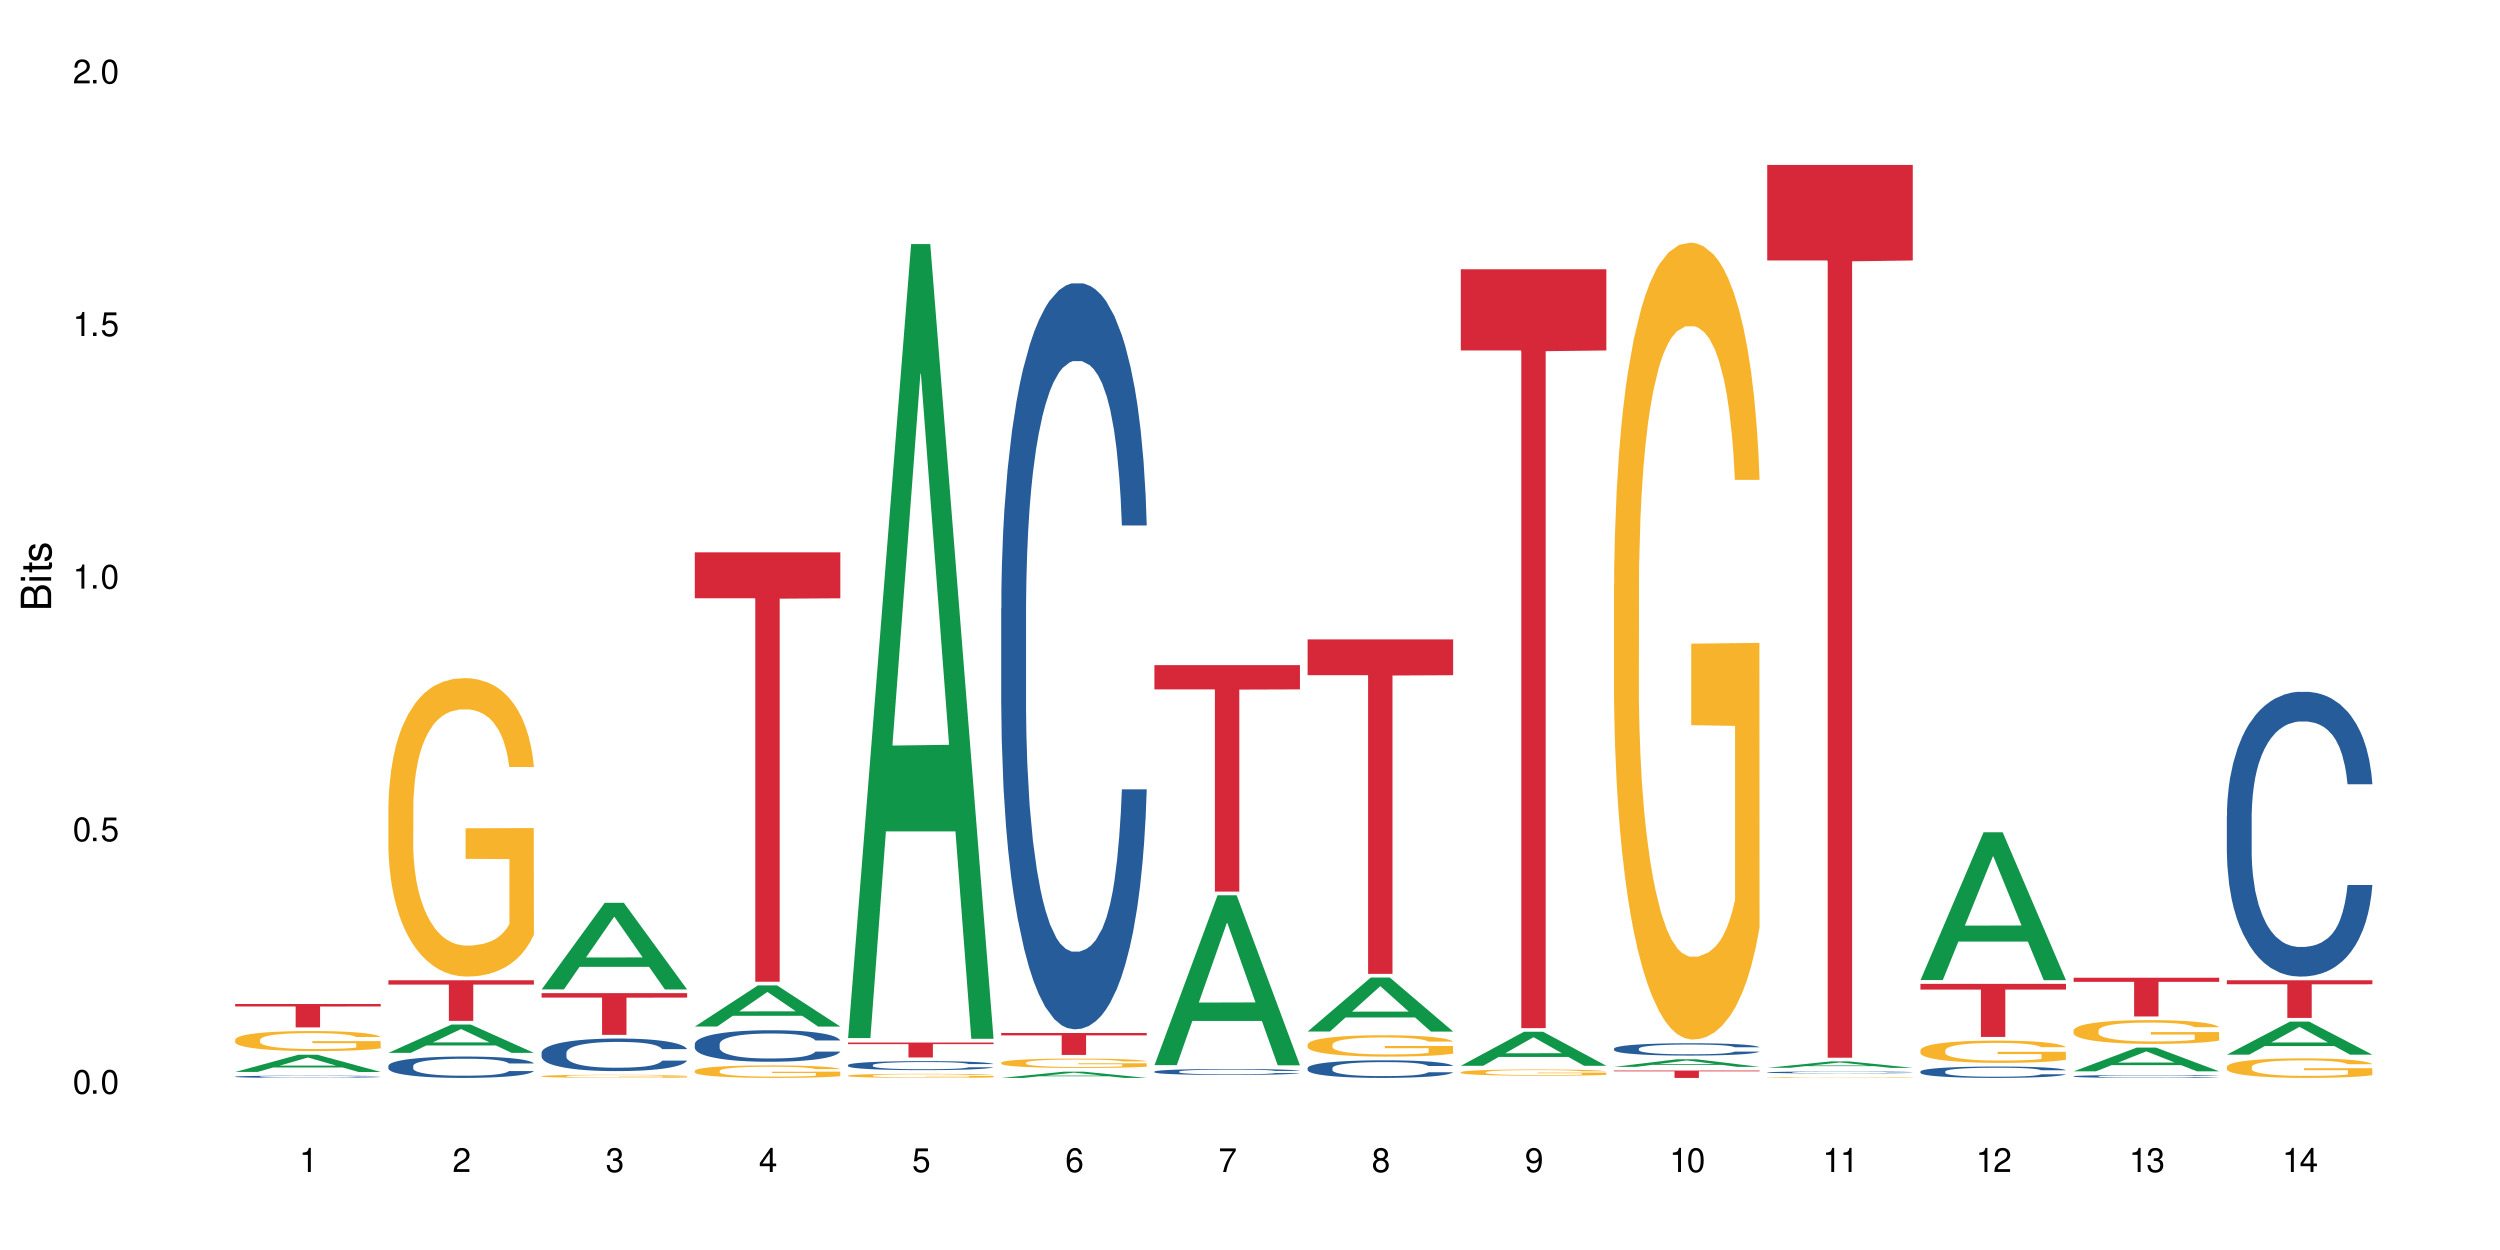 <?xml version="1.0" encoding="UTF-8"?>
<svg xmlns="http://www.w3.org/2000/svg" xmlns:xlink="http://www.w3.org/1999/xlink" width="720" height="360" viewBox="0 0 720 360">
<defs>
<g>
<g id="glyph-0-0">
</g>
<g id="glyph-0-1">
<path d="M 2.641 -6.938 C 2 -6.938 1.422 -6.656 1.078 -6.172 C 0.641 -5.562 0.406 -4.641 0.406 -3.359 C 0.406 -1.016 1.188 0.219 2.641 0.219 C 4.078 0.219 4.859 -1.016 4.859 -3.297 C 4.859 -4.641 4.656 -5.547 4.203 -6.172 C 3.844 -6.656 3.281 -6.938 2.641 -6.938 Z M 2.641 -6.188 C 3.547 -6.188 4 -5.25 4 -3.375 C 4 -1.406 3.562 -0.484 2.625 -0.484 C 1.734 -0.484 1.281 -1.438 1.281 -3.344 C 1.281 -5.25 1.734 -6.188 2.641 -6.188 Z M 2.641 -6.188 "/>
</g>
<g id="glyph-0-2">
<path d="M 1.828 -1 L 0.828 -1 L 0.828 0 L 1.828 0 Z M 1.828 -1 "/>
</g>
<g id="glyph-0-3">
<path d="M 4.562 -6.797 L 1.062 -6.797 L 0.547 -3.094 L 1.328 -3.094 C 1.719 -3.562 2.047 -3.734 2.578 -3.734 C 3.484 -3.734 4.062 -3.109 4.062 -2.094 C 4.062 -1.125 3.484 -0.531 2.578 -0.531 C 1.828 -0.531 1.375 -0.906 1.188 -1.672 L 0.328 -1.672 C 0.453 -1.109 0.547 -0.844 0.75 -0.594 C 1.125 -0.078 1.828 0.219 2.594 0.219 C 3.969 0.219 4.922 -0.781 4.922 -2.219 C 4.922 -3.562 4.031 -4.484 2.719 -4.484 C 2.25 -4.484 1.859 -4.359 1.469 -4.062 L 1.734 -5.969 L 4.562 -5.969 Z M 4.562 -6.797 "/>
</g>
<g id="glyph-0-4">
<path d="M 2.484 -4.938 L 2.484 0 L 3.328 0 L 3.328 -6.938 L 2.766 -6.938 C 2.469 -5.875 2.281 -5.734 0.984 -5.562 L 0.984 -4.938 Z M 2.484 -4.938 "/>
</g>
<g id="glyph-0-5">
<path d="M 4.859 -0.828 L 1.281 -0.828 C 1.359 -1.406 1.672 -1.781 2.5 -2.281 L 3.469 -2.828 C 4.406 -3.344 4.906 -4.062 4.906 -4.906 C 4.906 -5.484 4.672 -6.031 4.266 -6.406 C 3.859 -6.766 3.375 -6.938 2.719 -6.938 C 1.859 -6.938 1.219 -6.625 0.844 -6.031 C 0.609 -5.672 0.5 -5.234 0.484 -4.531 L 1.328 -4.531 C 1.359 -5.016 1.406 -5.281 1.531 -5.516 C 1.75 -5.938 2.188 -6.203 2.703 -6.203 C 3.469 -6.203 4.031 -5.641 4.031 -4.891 C 4.031 -4.344 3.719 -3.859 3.125 -3.516 L 2.234 -3 C 0.812 -2.172 0.406 -1.531 0.328 -0.016 L 4.859 -0.016 Z M 4.859 -0.828 "/>
</g>
<g id="glyph-0-6">
<path d="M 2.125 -3.188 L 2.578 -3.188 C 3.5 -3.188 3.984 -2.766 3.984 -1.922 C 3.984 -1.062 3.469 -0.531 2.594 -0.531 C 1.656 -0.531 1.203 -1 1.156 -2.016 L 0.312 -2.016 C 0.344 -1.453 0.438 -1.094 0.609 -0.781 C 0.953 -0.109 1.625 0.219 2.547 0.219 C 3.953 0.219 4.859 -0.625 4.859 -1.938 C 4.859 -2.828 4.516 -3.297 3.703 -3.594 C 4.344 -3.844 4.656 -4.328 4.656 -5.031 C 4.656 -6.219 3.875 -6.938 2.578 -6.938 C 1.203 -6.938 0.484 -6.172 0.453 -4.703 L 1.297 -4.703 C 1.312 -5.125 1.344 -5.359 1.453 -5.578 C 1.641 -5.969 2.062 -6.203 2.594 -6.203 C 3.344 -6.203 3.797 -5.75 3.797 -5 C 3.797 -4.516 3.609 -4.219 3.25 -4.047 C 3.016 -3.953 2.703 -3.922 2.125 -3.906 Z M 2.125 -3.188 "/>
</g>
<g id="glyph-0-7">
<path d="M 3.141 -1.672 L 3.141 0 L 3.984 0 L 3.984 -1.672 L 4.984 -1.672 L 4.984 -2.438 L 3.984 -2.438 L 3.984 -6.938 L 3.359 -6.938 L 0.266 -2.578 L 0.266 -1.672 Z M 3.141 -2.438 L 1 -2.438 L 3.141 -5.5 Z M 3.141 -2.438 "/>
</g>
<g id="glyph-0-8">
<path d="M 4.781 -5.125 C 4.609 -6.266 3.891 -6.938 2.844 -6.938 C 2.094 -6.938 1.422 -6.578 1.031 -5.953 C 0.594 -5.266 0.406 -4.422 0.406 -3.172 C 0.406 -2 0.578 -1.25 0.984 -0.641 C 1.359 -0.078 1.953 0.219 2.703 0.219 C 3.984 0.219 4.922 -0.75 4.922 -2.094 C 4.922 -3.375 4.062 -4.281 2.844 -4.281 C 2.172 -4.281 1.641 -4.031 1.281 -3.516 C 1.281 -5.234 1.828 -6.188 2.797 -6.188 C 3.391 -6.188 3.797 -5.797 3.938 -5.125 Z M 2.734 -3.531 C 3.547 -3.531 4.062 -2.953 4.062 -2.031 C 4.062 -1.156 3.484 -0.531 2.703 -0.531 C 1.922 -0.531 1.328 -1.188 1.328 -2.078 C 1.328 -2.938 1.906 -3.531 2.734 -3.531 Z M 2.734 -3.531 "/>
</g>
<g id="glyph-0-9">
<path d="M 4.984 -6.797 L 0.438 -6.797 L 0.438 -5.969 L 4.109 -5.969 C 2.5 -3.656 1.828 -2.234 1.328 0 L 2.219 0 C 2.594 -2.172 3.453 -4.047 4.984 -6.094 Z M 4.984 -6.797 "/>
</g>
<g id="glyph-0-10">
<path d="M 3.75 -3.656 C 4.469 -4.094 4.688 -4.438 4.688 -5.078 C 4.688 -6.172 3.844 -6.938 2.641 -6.938 C 1.438 -6.938 0.594 -6.172 0.594 -5.094 C 0.594 -4.438 0.812 -4.094 1.516 -3.656 C 0.734 -3.266 0.359 -2.703 0.359 -1.922 C 0.359 -0.656 1.281 0.219 2.641 0.219 C 3.984 0.219 4.922 -0.656 4.922 -1.922 C 4.922 -2.703 4.531 -3.266 3.75 -3.656 Z M 2.641 -6.188 C 3.359 -6.188 3.812 -5.75 3.812 -5.062 C 3.812 -4.406 3.344 -3.984 2.641 -3.984 C 1.922 -3.984 1.453 -4.406 1.453 -5.078 C 1.453 -5.75 1.922 -6.188 2.641 -6.188 Z M 2.641 -3.266 C 3.484 -3.266 4.062 -2.719 4.062 -1.906 C 4.062 -1.078 3.484 -0.531 2.625 -0.531 C 1.797 -0.531 1.219 -1.094 1.219 -1.906 C 1.219 -2.719 1.781 -3.266 2.641 -3.266 Z M 2.641 -3.266 "/>
</g>
<g id="glyph-0-11">
<path d="M 0.516 -1.578 C 0.672 -0.453 1.406 0.219 2.438 0.219 C 3.188 0.219 3.859 -0.141 4.266 -0.766 C 4.688 -1.453 4.891 -2.297 4.891 -3.547 C 4.891 -4.719 4.703 -5.453 4.312 -6.078 C 3.938 -6.641 3.344 -6.938 2.594 -6.938 C 1.297 -6.938 0.359 -5.969 0.359 -4.625 C 0.359 -3.344 1.234 -2.453 2.453 -2.453 C 3.094 -2.453 3.578 -2.672 4.016 -3.203 C 4 -1.484 3.469 -0.531 2.5 -0.531 C 1.906 -0.531 1.484 -0.906 1.359 -1.578 Z M 2.578 -6.203 C 3.375 -6.203 3.969 -5.531 3.969 -4.641 C 3.969 -3.797 3.391 -3.188 2.547 -3.188 C 1.734 -3.188 1.234 -3.766 1.234 -4.688 C 1.234 -5.562 1.797 -6.203 2.578 -6.203 Z M 2.578 -6.203 "/>
</g>
<g id="glyph-1-0">
</g>
<g id="glyph-1-1">
<path d="M 0 -0.953 L 0 -4.891 C 0 -5.719 -0.234 -6.344 -0.734 -6.797 C -1.188 -7.234 -1.812 -7.469 -2.5 -7.469 C -3.547 -7.469 -4.188 -7 -4.625 -5.875 C -4.984 -6.688 -5.625 -7.094 -6.531 -7.094 C -7.172 -7.094 -7.734 -6.859 -8.141 -6.391 C -8.562 -5.922 -8.75 -5.344 -8.75 -4.5 L -8.75 -0.953 Z M -4.984 -2.062 L -7.766 -2.062 L -7.766 -4.219 C -7.766 -4.844 -7.688 -5.203 -7.453 -5.5 C -7.219 -5.812 -6.859 -5.969 -6.375 -5.969 C -5.891 -5.969 -5.531 -5.812 -5.297 -5.5 C -5.062 -5.203 -4.984 -4.844 -4.984 -4.219 Z M -0.984 -2.062 L -4 -2.062 L -4 -4.781 C -4 -5.766 -3.438 -6.359 -2.484 -6.359 C -1.547 -6.359 -0.984 -5.766 -0.984 -4.781 Z M -0.984 -2.062 "/>
</g>
<g id="glyph-1-2">
<path d="M -6.281 -1.797 L -6.281 -0.797 L 0 -0.797 L 0 -1.797 Z M -8.75 -1.797 L -8.75 -0.797 L -7.484 -0.797 L -7.484 -1.797 Z M -8.75 -1.797 "/>
</g>
<g id="glyph-1-3">
<path d="M -6.281 -3.047 L -6.281 -2.016 L -8.016 -2.016 L -8.016 -1.016 L -6.281 -1.016 L -6.281 -0.172 L -5.469 -0.172 L -5.469 -1.016 L -0.719 -1.016 C -0.078 -1.016 0.281 -1.453 0.281 -2.234 C 0.281 -2.5 0.25 -2.719 0.188 -3.047 L -0.641 -3.047 C -0.609 -2.906 -0.594 -2.766 -0.594 -2.562 C -0.594 -2.141 -0.719 -2.016 -1.156 -2.016 L -5.469 -2.016 L -5.469 -3.047 Z M -6.281 -3.047 "/>
</g>
<g id="glyph-1-4">
<path d="M -4.531 -5.25 C -5.766 -5.25 -6.469 -4.422 -6.469 -2.969 C -6.469 -1.516 -5.719 -0.562 -4.547 -0.562 C -3.562 -0.562 -3.094 -1.062 -2.734 -2.562 L -2.516 -3.484 C -2.344 -4.188 -2.094 -4.469 -1.641 -4.469 C -1.047 -4.469 -0.641 -3.875 -0.641 -3 C -0.641 -2.453 -0.797 -2 -1.062 -1.75 C -1.25 -1.594 -1.422 -1.531 -1.875 -1.469 L -1.875 -0.406 C -0.422 -0.453 0.281 -1.266 0.281 -2.922 C 0.281 -4.5 -0.5 -5.516 -1.719 -5.516 C -2.656 -5.516 -3.172 -4.984 -3.469 -3.734 L -3.703 -2.766 C -3.891 -1.953 -4.156 -1.609 -4.594 -1.609 C -5.188 -1.609 -5.547 -2.125 -5.547 -2.938 C -5.547 -3.75 -5.203 -4.172 -4.531 -4.203 Z M -4.531 -5.25 "/>
</g>
</g>
</defs>
<rect x="-72" y="-36" width="864" height="432" fill="rgb(100%, 100%, 100%)" fill-opacity="1"/>
<path fill-rule="nonzero" fill="rgb(6.275%, 58.824%, 28.235%)" fill-opacity="1" d="M 67.73 308.723 L 67.777 308.715 L 85.914 303.773 L 91.422 303.773 L 109.648 308.727 L 103.242 308.727 L 98.676 307.434 L 78.656 307.434 L 74.18 308.723 L 67.73 308.723 L 80.582 306.898 L 96.84 306.895 L 88.734 304.586 L 88.645 304.578 L 88.555 304.594 L 80.539 306.895 L 80.582 306.898 Z M 67.73 308.723 "/>
<path fill-rule="nonzero" fill="rgb(14.51%, 36.078%, 60%)" fill-opacity="1" d="M 67.73 310.066 L 67.781 310.066 L 67.781 310.055 L 67.934 310.031 L 68.293 310 L 68.652 309.98 L 69.57 309.945 L 70.848 309.91 L 72.18 309.887 L 73.148 309.871 L 74.02 309.859 L 76.012 309.836 L 77.289 309.824 L 78.672 309.812 L 80.355 309.805 L 81.582 309.797 L 84.344 309.789 L 86.391 309.785 L 87.973 309.781 L 91.398 309.781 L 93.441 309.785 L 94.926 309.789 L 96.562 309.793 L 97.941 309.797 L 100.344 309.812 L 102.492 309.828 L 103.461 309.836 L 104.996 309.855 L 106.172 309.875 L 106.988 309.891 L 107.91 309.91 L 108.727 309.938 L 109.34 309.969 L 109.648 309.996 L 102.492 309.996 L 102.133 309.973 L 101.723 309.953 L 100.957 309.93 L 100.191 309.91 L 99.117 309.895 L 98.145 309.883 L 96.816 309.871 L 95.641 309.863 L 94.414 309.859 L 93.238 309.855 L 90.988 309.852 L 87.41 309.852 L 85.418 309.855 L 84.344 309.859 L 82.812 309.867 L 81.738 309.875 L 80.461 309.891 L 79.59 309.898 L 78.516 309.914 L 77.75 309.93 L 76.883 309.949 L 76.371 309.965 L 75.91 309.98 L 75.5 310 L 75.195 310.02 L 74.988 310.043 L 74.887 310.066 L 74.887 310.16 L 74.988 310.18 L 75.246 310.207 L 75.91 310.242 L 76.883 310.273 L 78.004 310.301 L 79.078 310.316 L 79.691 310.324 L 80.512 310.336 L 81.789 310.348 L 83.629 310.359 L 84.703 310.363 L 86.34 310.371 L 92.27 310.371 L 93.598 310.367 L 94.977 310.363 L 96.867 310.352 L 98.043 310.34 L 99.066 310.332 L 99.832 310.32 L 100.344 310.309 L 101.109 310.289 L 101.723 310.27 L 102.184 310.25 L 102.492 310.227 L 109.648 310.227 L 109.34 310.254 L 108.883 310.277 L 108.422 310.293 L 107.707 310.316 L 106.887 310.332 L 105.711 310.355 L 104.742 310.367 L 103.461 310.383 L 102.285 310.395 L 101.008 310.406 L 99.117 310.418 L 97.891 310.422 L 96.562 310.43 L 94.977 310.434 L 92.984 310.438 L 90.836 310.441 L 88.844 310.441 L 86.695 310.438 L 85.109 310.438 L 83.016 310.43 L 80.41 310.422 L 78.516 310.41 L 77.035 310.398 L 75.758 310.387 L 74.324 310.371 L 72.484 310.344 L 71.359 310.324 L 70.594 310.305 L 69.723 310.281 L 69.109 310.262 L 68.395 310.227 L 67.883 310.184 L 67.73 310.152 Z M 67.73 310.066 "/>
<path fill-rule="nonzero" fill="rgb(96.863%, 70.196%, 16.863%)" fill-opacity="1" d="M 67.73 299.414 L 67.781 299.41 L 67.781 299.305 L 67.988 299.066 L 68.496 298.738 L 69.164 298.469 L 69.879 298.258 L 70.34 298.148 L 71.105 297.988 L 71.77 297.875 L 73.457 297.637 L 75.602 297.414 L 76.777 297.32 L 78.109 297.23 L 80 297.129 L 80.867 297.094 L 83.527 297.008 L 86.543 296.953 L 89.863 296.938 L 91.398 296.945 L 93.496 296.965 L 96.355 297.023 L 97.992 297.078 L 99.27 297.129 L 100.602 297.199 L 102.234 297.305 L 103.77 297.43 L 104.996 297.555 L 106.223 297.715 L 107.246 297.883 L 108.113 298.07 L 108.883 298.289 L 109.34 298.477 L 109.648 298.66 L 102.543 298.66 L 102.133 298.477 L 101.672 298.332 L 100.906 298.16 L 100.141 298.031 L 99.375 297.93 L 97.941 297.793 L 96.715 297.711 L 95.18 297.637 L 93.699 297.59 L 92.012 297.555 L 90.988 297.547 L 88.281 297.547 L 85.828 297.582 L 84.395 297.625 L 83.375 297.668 L 81.941 297.746 L 81.074 297.809 L 80.562 297.852 L 79.027 298.016 L 78.004 298.164 L 77.445 298.266 L 76.727 298.422 L 76.215 298.566 L 75.652 298.777 L 75.348 298.934 L 74.938 299.293 L 74.887 300.242 L 75.039 300.445 L 75.348 300.66 L 75.758 300.852 L 76.371 301.051 L 76.984 301.203 L 78.059 301.41 L 78.977 301.547 L 79.691 301.637 L 81.074 301.781 L 81.637 301.828 L 82.965 301.922 L 84.344 301.996 L 86.031 302.059 L 87.309 302.09 L 89.355 302.117 L 91.961 302.117 L 95.027 302.086 L 96.969 302.043 L 98.301 302 L 99.168 301.965 L 100.242 301.906 L 101.008 301.855 L 101.723 301.797 L 102.594 301.707 L 102.594 300.445 L 89.969 300.438 L 89.969 299.848 L 109.598 299.844 L 109.648 301.906 L 108.574 302.051 L 107.246 302.188 L 105.969 302.293 L 104.637 302.383 L 102.746 302.48 L 101.215 302.547 L 98.863 302.617 L 96.715 302.668 L 94.465 302.699 L 92.473 302.715 L 90.121 302.719 L 88.023 302.707 L 85.777 302.676 L 83.988 302.637 L 82.352 302.582 L 80.715 302.512 L 78.672 302.402 L 77.34 302.312 L 75.961 302.203 L 74.582 302.07 L 73.355 301.926 L 72.535 301.816 L 71.719 301.691 L 70.848 301.531 L 70.031 301.352 L 69.418 301.188 L 68.855 301.004 L 68.445 300.828 L 68.039 300.594 L 67.832 300.402 L 67.73 300.238 Z M 67.73 299.414 "/>
<path fill-rule="nonzero" fill="rgb(83.922%, 15.686%, 22.353%)" fill-opacity="1" d="M 67.73 289.148 L 109.648 289.148 L 109.648 289.867 L 92.18 289.875 L 92.18 295.883 L 85.148 295.883 L 85.148 289.879 L 85.047 289.867 L 67.73 289.867 Z M 67.73 289.148 "/>
<path fill-rule="nonzero" fill="rgb(6.275%, 58.824%, 28.235%)" fill-opacity="1" d="M 111.855 303.223 L 111.898 303.215 L 130.035 295.059 L 135.543 295.059 L 153.77 303.23 L 147.367 303.23 L 142.801 301.098 L 122.781 301.098 L 118.301 303.223 L 111.855 303.223 L 124.707 300.215 L 140.961 300.207 L 132.855 296.395 L 132.766 296.387 L 132.68 296.41 L 124.66 300.207 L 124.707 300.215 Z M 111.855 303.223 "/>
<path fill-rule="nonzero" fill="rgb(14.51%, 36.078%, 60%)" fill-opacity="1" d="M 111.855 306.965 L 111.906 306.957 L 111.906 306.824 L 112.059 306.609 L 112.418 306.34 L 112.773 306.152 L 113.695 305.82 L 114.973 305.5 L 116.301 305.254 L 117.273 305.105 L 118.141 304.996 L 120.137 304.785 L 121.414 304.68 L 122.793 304.582 L 124.48 304.488 L 125.707 304.43 L 128.469 304.34 L 130.512 304.301 L 132.098 304.285 L 135.523 304.285 L 137.566 304.309 L 139.047 304.336 L 140.684 304.383 L 142.066 304.43 L 144.469 304.555 L 146.613 304.711 L 147.586 304.805 L 149.117 304.977 L 150.293 305.145 L 151.113 305.293 L 152.031 305.5 L 152.852 305.754 L 153.465 306.039 L 153.77 306.281 L 146.613 306.281 L 146.258 306.059 L 145.848 305.883 L 145.082 305.652 L 144.312 305.488 L 143.242 305.324 L 142.27 305.219 L 140.941 305.113 L 139.766 305.043 L 138.539 304.996 L 137.363 304.961 L 135.113 304.926 L 132.504 304.926 L 131.535 304.938 L 129.539 304.984 L 128.469 305.023 L 126.934 305.102 L 125.859 305.176 L 124.582 305.285 L 123.715 305.383 L 122.641 305.527 L 121.875 305.656 L 121.004 305.844 L 120.492 305.984 L 120.031 306.141 L 119.625 306.328 L 119.316 306.523 L 119.113 306.734 L 119.012 306.934 L 119.012 307.809 L 119.113 308.012 L 119.367 308.246 L 120.031 308.59 L 121.004 308.887 L 122.129 309.125 L 123.203 309.293 L 123.816 309.371 L 124.633 309.461 L 125.91 309.574 L 127.75 309.688 L 128.824 309.73 L 130.461 309.777 L 132.148 309.801 L 134.398 309.801 L 136.391 309.777 L 137.719 309.75 L 139.102 309.703 L 140.992 309.609 L 142.168 309.52 L 143.188 309.41 L 143.957 309.305 L 144.469 309.215 L 145.234 309.039 L 145.848 308.848 L 146.309 308.652 L 146.613 308.461 L 153.77 308.461 L 153.465 308.684 L 153.004 308.906 L 152.543 309.066 L 151.828 309.266 L 151.012 309.438 L 149.836 309.637 L 148.863 309.766 L 147.586 309.906 L 146.41 310.012 L 145.133 310.109 L 143.242 310.223 L 142.012 310.277 L 140.684 310.328 L 139.102 310.371 L 137.105 310.414 L 134.961 310.434 L 132.965 310.441 L 130.82 310.43 L 129.234 310.406 L 127.137 310.355 L 124.531 310.254 L 122.641 310.148 L 121.156 310.039 L 119.879 309.93 L 118.449 309.777 L 116.609 309.527 L 115.484 309.336 L 114.715 309.18 L 113.848 308.961 L 113.234 308.766 L 112.52 308.449 L 112.008 308.051 L 111.855 307.738 Z M 111.855 306.965 "/>
<path fill-rule="nonzero" fill="rgb(96.863%, 70.196%, 16.863%)" fill-opacity="1" d="M 111.855 232.113 L 111.906 232.035 L 111.906 230.465 L 112.109 226.934 L 112.621 222.066 L 113.285 218.062 L 114 214.922 L 114.461 213.273 L 115.227 210.918 L 115.891 209.191 L 117.578 205.66 L 119.727 202.359 L 120.902 200.949 L 122.23 199.613 L 124.121 198.121 L 124.992 197.574 L 127.648 196.316 L 130.664 195.531 L 133.988 195.297 L 135.523 195.375 L 137.617 195.688 L 140.48 196.551 L 142.117 197.336 L 143.395 198.121 L 144.723 199.141 L 146.359 200.711 L 147.891 202.598 L 149.117 204.48 L 150.348 206.836 L 151.367 209.348 L 152.238 212.094 L 153.004 215.391 L 153.465 218.141 L 153.77 220.887 L 146.664 220.887 L 146.258 218.141 L 145.797 216.02 L 145.031 213.43 L 144.262 211.547 L 143.496 210.055 L 142.066 208.012 L 140.84 206.758 L 139.305 205.66 L 137.82 204.953 L 136.137 204.48 L 135.113 204.324 L 132.402 204.324 L 129.949 204.875 L 128.52 205.5 L 127.496 206.129 L 126.066 207.309 L 125.195 208.25 L 124.684 208.875 L 123.152 211.309 L 122.129 213.508 L 121.566 215 L 120.852 217.355 L 120.34 219.473 L 119.777 222.613 L 119.469 224.969 L 119.062 230.309 L 119.012 244.438 L 119.164 247.422 L 119.469 250.641 L 119.879 253.465 L 120.492 256.449 L 121.105 258.727 L 122.18 261.785 L 123.102 263.828 L 123.816 265.164 L 125.195 267.281 L 125.758 267.988 L 127.086 269.402 L 128.469 270.5 L 130.152 271.441 L 131.434 271.914 L 133.477 272.305 L 136.082 272.305 L 139.152 271.836 L 141.094 271.207 L 142.422 270.578 L 143.293 270.031 L 144.363 269.168 L 145.133 268.383 L 145.848 267.516 L 146.715 266.184 L 146.715 247.422 L 134.09 247.344 L 134.09 238.551 L 153.719 238.473 L 153.77 269.168 L 152.699 271.285 L 151.367 273.328 L 150.09 274.898 L 148.762 276.23 L 146.871 277.723 L 145.336 278.664 L 142.984 279.766 L 140.84 280.469 L 138.59 280.941 L 136.594 281.176 L 134.242 281.254 L 132.148 281.098 L 129.898 280.629 L 128.109 280 L 126.473 279.215 L 124.84 278.195 L 122.793 276.547 L 121.465 275.211 L 120.082 273.562 L 118.703 271.602 L 117.477 269.48 L 116.66 267.832 L 115.84 265.949 L 114.973 263.594 L 114.152 260.922 L 113.539 258.488 L 112.98 255.742 L 112.57 253.152 L 112.16 249.621 L 111.957 246.793 L 111.855 244.359 Z M 111.855 232.113 "/>
<path fill-rule="nonzero" fill="rgb(83.922%, 15.686%, 22.353%)" fill-opacity="1" d="M 111.855 282.312 L 153.77 282.312 L 153.77 283.562 L 136.301 283.574 L 136.301 294.004 L 129.273 294.004 L 129.273 283.586 L 129.172 283.562 L 111.855 283.562 Z M 111.855 282.312 "/>
<path fill-rule="nonzero" fill="rgb(6.275%, 58.824%, 28.235%)" fill-opacity="1" d="M 155.977 284.945 L 156.023 284.922 L 174.16 260.012 L 179.668 260.012 L 197.895 284.969 L 191.488 284.969 L 186.922 278.453 L 166.902 278.453 L 162.426 284.945 L 155.977 284.945 L 168.828 275.758 L 185.086 275.734 L 176.98 264.09 L 176.891 264.066 L 176.801 264.137 L 168.785 275.734 L 168.828 275.758 Z M 155.977 284.945 "/>
<path fill-rule="nonzero" fill="rgb(14.51%, 36.078%, 60%)" fill-opacity="1" d="M 155.977 303.184 L 156.027 303.176 L 156.027 302.969 L 156.18 302.645 L 156.539 302.234 L 156.898 301.949 L 157.816 301.445 L 159.094 300.957 L 160.426 300.578 L 161.395 300.355 L 162.266 300.188 L 164.258 299.867 L 165.535 299.707 L 166.918 299.559 L 168.602 299.414 L 169.828 299.328 L 172.59 299.191 L 174.637 299.133 L 176.219 299.105 L 179.645 299.105 L 181.688 299.141 L 183.172 299.184 L 184.809 299.25 L 186.188 299.328 L 188.59 299.516 L 190.738 299.758 L 191.707 299.895 L 193.242 300.16 L 194.418 300.418 L 195.234 300.641 L 196.156 300.957 L 196.973 301.344 L 197.586 301.777 L 197.895 302.148 L 190.738 302.148 L 190.379 301.805 L 189.969 301.539 L 189.203 301.188 L 188.438 300.941 L 187.363 300.691 L 186.391 300.527 L 185.062 300.367 L 183.887 300.262 L 182.66 300.188 L 181.484 300.133 L 179.234 300.082 L 176.629 300.082 L 175.656 300.102 L 173.664 300.168 L 172.59 300.227 L 171.059 300.348 L 169.984 300.461 L 168.707 300.633 L 167.836 300.777 L 166.762 301 L 165.996 301.195 L 165.129 301.48 L 164.617 301.691 L 164.156 301.934 L 163.746 302.215 L 163.441 302.516 L 163.234 302.832 L 163.133 303.141 L 163.133 304.469 L 163.234 304.777 L 163.492 305.137 L 164.156 305.66 L 165.129 306.113 L 166.25 306.473 L 167.324 306.73 L 167.938 306.852 L 168.758 306.988 L 170.035 307.16 L 171.875 307.332 L 172.949 307.398 L 174.582 307.469 L 176.27 307.5 L 178.52 307.5 L 180.512 307.469 L 181.844 307.426 L 183.223 307.355 L 185.113 307.211 L 186.289 307.074 L 187.312 306.91 L 188.078 306.746 L 188.59 306.609 L 189.355 306.344 L 189.969 306.055 L 190.43 305.754 L 190.738 305.461 L 197.895 305.461 L 197.586 305.805 L 197.129 306.141 L 196.668 306.387 L 195.953 306.688 L 195.133 306.953 L 193.957 307.254 L 192.988 307.449 L 191.707 307.664 L 190.531 307.828 L 189.254 307.973 L 187.363 308.145 L 186.137 308.23 L 184.809 308.309 L 183.223 308.375 L 181.23 308.434 L 179.082 308.469 L 177.09 308.477 L 174.941 308.461 L 173.355 308.426 L 171.262 308.348 L 168.652 308.195 L 166.762 308.031 L 165.281 307.871 L 164.004 307.699 L 162.57 307.469 L 160.73 307.09 L 159.605 306.801 L 158.84 306.559 L 157.969 306.227 L 157.355 305.926 L 156.641 305.445 L 156.129 304.836 L 155.977 304.367 Z M 155.977 303.184 "/>
<path fill-rule="nonzero" fill="rgb(96.863%, 70.196%, 16.863%)" fill-opacity="1" d="M 155.977 309.922 L 156.027 309.922 L 156.027 309.906 L 156.234 309.867 L 156.742 309.816 L 157.41 309.773 L 158.125 309.742 L 158.582 309.723 L 159.352 309.699 L 160.016 309.68 L 161.703 309.645 L 163.848 309.609 L 165.023 309.594 L 166.355 309.578 L 168.246 309.562 L 169.113 309.559 L 171.773 309.543 L 174.789 309.535 L 179.645 309.535 L 181.742 309.539 L 184.602 309.547 L 186.238 309.555 L 187.516 309.562 L 188.848 309.574 L 190.48 309.59 L 192.016 309.609 L 194.469 309.656 L 195.492 309.684 L 196.359 309.711 L 197.129 309.746 L 197.586 309.773 L 197.895 309.805 L 190.789 309.805 L 190.379 309.773 L 189.918 309.754 L 189.152 309.727 L 188.387 309.707 L 187.617 309.691 L 186.188 309.668 L 184.961 309.656 L 183.426 309.645 L 181.945 309.637 L 180.258 309.633 L 179.234 309.629 L 176.527 309.629 L 174.074 309.637 L 172.641 309.641 L 171.617 309.648 L 170.188 309.66 L 169.32 309.672 L 168.809 309.676 L 167.273 309.703 L 166.25 309.727 L 165.688 309.742 L 164.973 309.766 L 164.461 309.789 L 163.898 309.82 L 163.594 309.848 L 163.184 309.902 L 163.133 310.051 L 163.285 310.082 L 163.594 310.117 L 164.004 310.148 L 164.617 310.18 L 165.23 310.203 L 166.305 310.234 L 167.223 310.258 L 167.938 310.27 L 169.32 310.293 L 169.883 310.301 L 171.211 310.316 L 172.59 310.328 L 174.277 310.336 L 175.555 310.344 L 177.602 310.348 L 180.207 310.348 L 183.273 310.34 L 185.215 310.336 L 186.547 310.328 L 187.414 310.32 L 188.488 310.312 L 189.254 310.305 L 189.969 310.297 L 190.84 310.281 L 190.84 310.082 L 178.215 310.082 L 178.215 309.988 L 197.844 309.988 L 197.895 310.312 L 196.82 310.336 L 195.492 310.355 L 194.215 310.375 L 192.883 310.387 L 190.992 310.402 L 189.461 310.414 L 187.109 310.426 L 184.961 310.434 L 182.711 310.438 L 180.719 310.441 L 178.367 310.441 L 176.27 310.438 L 174.023 310.434 L 172.234 310.426 L 170.598 310.418 L 168.961 310.406 L 166.918 310.391 L 165.586 310.375 L 164.207 310.359 L 162.828 310.34 L 161.602 310.316 L 160.781 310.297 L 159.965 310.277 L 159.094 310.254 L 158.277 310.227 L 157.664 310.199 L 157.102 310.172 L 156.691 310.145 L 156.285 310.105 L 156.078 310.078 L 155.977 310.051 Z M 155.977 309.922 "/>
<path fill-rule="nonzero" fill="rgb(83.922%, 15.686%, 22.353%)" fill-opacity="1" d="M 155.977 286.023 L 197.895 286.023 L 197.895 287.312 L 180.426 287.324 L 180.426 298.051 L 173.395 298.051 L 173.395 287.336 L 173.293 287.312 L 155.977 287.312 Z M 155.977 286.023 "/>
<path fill-rule="nonzero" fill="rgb(6.275%, 58.824%, 28.235%)" fill-opacity="1" d="M 200.102 295.645 L 200.145 295.633 L 218.281 283.789 L 223.789 283.789 L 242.016 295.656 L 235.613 295.656 L 231.047 292.559 L 211.027 292.559 L 206.547 295.645 L 200.102 295.645 L 212.953 291.277 L 229.207 291.266 L 221.102 285.727 L 221.012 285.719 L 220.926 285.75 L 212.906 291.266 L 212.953 291.277 Z M 200.102 295.645 "/>
<path fill-rule="nonzero" fill="rgb(14.51%, 36.078%, 60%)" fill-opacity="1" d="M 200.102 300.66 L 200.152 300.652 L 200.152 300.453 L 200.305 300.137 L 200.664 299.738 L 201.02 299.465 L 201.941 298.977 L 203.219 298.504 L 204.547 298.137 L 205.52 297.922 L 206.387 297.758 L 208.383 297.449 L 209.66 297.293 L 211.039 297.152 L 212.727 297.012 L 213.953 296.926 L 216.715 296.793 L 218.758 296.738 L 220.344 296.711 L 223.77 296.711 L 225.812 296.746 L 227.293 296.785 L 228.93 296.852 L 230.312 296.926 L 232.715 297.109 L 234.859 297.344 L 235.832 297.477 L 237.363 297.73 L 238.539 297.98 L 239.359 298.195 L 240.277 298.504 L 241.098 298.875 L 241.711 299.301 L 242.016 299.656 L 234.859 299.656 L 234.504 299.324 L 234.094 299.066 L 233.328 298.727 L 232.559 298.488 L 231.488 298.246 L 230.516 298.09 L 229.188 297.93 L 228.012 297.832 L 226.785 297.758 L 225.609 297.707 L 223.359 297.656 L 220.75 297.656 L 219.781 297.676 L 217.785 297.742 L 216.715 297.797 L 215.18 297.914 L 214.105 298.023 L 212.828 298.188 L 211.961 298.328 L 210.887 298.543 L 210.117 298.734 L 209.25 299.008 L 208.738 299.215 L 208.277 299.449 L 207.871 299.723 L 207.562 300.012 L 207.359 300.32 L 207.258 300.617 L 207.258 301.902 L 207.359 302.203 L 207.613 302.551 L 208.277 303.055 L 209.25 303.496 L 210.375 303.844 L 211.449 304.094 L 212.062 304.211 L 212.879 304.344 L 214.156 304.508 L 215.996 304.676 L 217.07 304.738 L 218.707 304.805 L 220.395 304.84 L 222.645 304.84 L 224.637 304.805 L 225.965 304.766 L 227.348 304.699 L 229.238 304.559 L 230.414 304.426 L 231.434 304.266 L 232.203 304.109 L 232.715 303.977 L 233.48 303.719 L 234.094 303.438 L 234.555 303.148 L 234.859 302.867 L 242.016 302.867 L 241.711 303.199 L 241.25 303.52 L 240.789 303.762 L 240.074 304.051 L 239.258 304.309 L 238.082 304.598 L 237.109 304.789 L 235.832 304.996 L 234.656 305.156 L 233.379 305.297 L 231.488 305.461 L 230.258 305.543 L 228.93 305.621 L 227.348 305.688 L 225.352 305.742 L 223.207 305.777 L 221.211 305.785 L 219.066 305.77 L 217.48 305.734 L 215.383 305.66 L 212.777 305.512 L 210.887 305.355 L 209.402 305.195 L 208.125 305.031 L 206.695 304.805 L 204.855 304.441 L 203.73 304.16 L 202.961 303.926 L 202.094 303.605 L 201.48 303.312 L 200.766 302.848 L 200.254 302.262 L 200.102 301.805 Z M 200.102 300.66 "/>
<path fill-rule="nonzero" fill="rgb(96.863%, 70.196%, 16.863%)" fill-opacity="1" d="M 200.102 308.383 L 200.152 308.379 L 200.152 308.312 L 200.355 308.164 L 200.867 307.961 L 201.531 307.793 L 202.246 307.664 L 202.707 307.594 L 203.473 307.496 L 204.137 307.422 L 205.824 307.273 L 207.973 307.137 L 209.148 307.078 L 210.477 307.023 L 212.367 306.961 L 213.238 306.938 L 215.895 306.883 L 218.91 306.852 L 222.234 306.84 L 223.77 306.844 L 225.863 306.859 L 228.727 306.895 L 230.363 306.926 L 231.641 306.961 L 232.969 307.004 L 234.605 307.066 L 236.137 307.148 L 237.363 307.227 L 238.594 307.324 L 239.613 307.43 L 240.484 307.543 L 241.25 307.684 L 241.711 307.797 L 242.016 307.914 L 234.91 307.914 L 234.504 307.797 L 234.043 307.707 L 233.277 307.602 L 232.508 307.523 L 231.742 307.461 L 230.312 307.375 L 229.082 307.32 L 227.551 307.273 L 226.066 307.246 L 224.383 307.227 L 223.359 307.219 L 220.648 307.219 L 218.195 307.242 L 216.766 307.27 L 215.742 307.293 L 214.312 307.344 L 213.441 307.383 L 212.93 307.41 L 211.398 307.512 L 210.375 307.605 L 209.812 307.668 L 209.098 307.766 L 208.586 307.855 L 208.023 307.984 L 207.715 308.082 L 207.309 308.309 L 207.258 308.898 L 207.41 309.023 L 207.715 309.16 L 208.125 309.277 L 208.738 309.402 L 209.352 309.496 L 210.426 309.625 L 211.348 309.711 L 212.062 309.766 L 213.441 309.855 L 214.004 309.887 L 215.332 309.945 L 216.715 309.988 L 218.398 310.031 L 219.68 310.051 L 221.723 310.066 L 224.328 310.066 L 227.398 310.047 L 229.34 310.02 L 230.668 309.992 L 231.539 309.969 L 232.609 309.934 L 233.379 309.902 L 234.094 309.863 L 234.961 309.809 L 234.961 309.023 L 222.336 309.02 L 222.336 308.652 L 241.965 308.648 L 242.016 309.934 L 240.941 310.023 L 239.613 310.109 L 238.336 310.176 L 237.008 310.23 L 235.117 310.293 L 233.582 310.332 L 231.23 310.379 L 229.082 310.406 L 226.836 310.426 L 224.84 310.438 L 222.488 310.441 L 220.395 310.434 L 218.145 310.414 L 216.355 310.387 L 214.719 310.355 L 213.082 310.312 L 211.039 310.242 L 209.711 310.188 L 208.328 310.117 L 206.949 310.035 L 205.723 309.949 L 204.906 309.879 L 204.086 309.801 L 203.219 309.699 L 202.398 309.59 L 201.785 309.488 L 201.223 309.371 L 200.816 309.262 L 200.406 309.117 L 200.203 308.996 L 200.102 308.895 Z M 200.102 308.383 "/>
<path fill-rule="nonzero" fill="rgb(83.922%, 15.686%, 22.353%)" fill-opacity="1" d="M 200.102 159.07 L 242.016 159.07 L 242.016 172.309 L 224.547 172.422 L 224.547 282.734 L 217.52 282.734 L 217.52 172.539 L 217.418 172.309 L 200.102 172.309 Z M 200.102 159.07 "/>
<path fill-rule="nonzero" fill="rgb(6.275%, 58.824%, 28.235%)" fill-opacity="1" d="M 244.223 298.969 L 244.27 298.754 L 262.406 70.289 L 267.914 70.289 L 286.141 299.184 L 279.734 299.184 L 275.168 239.434 L 255.148 239.434 L 250.672 298.969 L 244.223 298.969 L 257.074 214.719 L 273.332 214.504 L 265.227 107.688 L 265.137 107.473 L 265.047 108.117 L 257.031 214.504 L 257.074 214.719 Z M 244.223 298.969 "/>
<path fill-rule="nonzero" fill="rgb(14.51%, 36.078%, 60%)" fill-opacity="1" d="M 244.223 306.734 L 244.273 306.73 L 244.273 306.676 L 244.426 306.582 L 244.785 306.469 L 245.145 306.391 L 246.062 306.25 L 247.34 306.117 L 248.672 306.012 L 249.641 305.949 L 250.512 305.902 L 252.504 305.816 L 253.781 305.77 L 255.164 305.73 L 256.848 305.688 L 258.074 305.664 L 260.836 305.625 L 262.883 305.609 L 264.465 305.602 L 267.891 305.602 L 269.934 305.613 L 271.418 305.625 L 273.055 305.645 L 274.434 305.664 L 276.836 305.719 L 278.984 305.785 L 279.953 305.82 L 281.488 305.895 L 282.664 305.965 L 283.48 306.027 L 284.402 306.117 L 285.219 306.223 L 285.832 306.344 L 286.141 306.445 L 278.984 306.445 L 278.625 306.352 L 278.215 306.277 L 277.449 306.18 L 276.684 306.109 L 275.609 306.043 L 274.637 305.996 L 273.309 305.953 L 272.133 305.922 L 270.906 305.902 L 269.73 305.887 L 267.48 305.875 L 264.875 305.875 L 263.902 305.879 L 261.91 305.898 L 260.836 305.914 L 259.305 305.949 L 258.23 305.977 L 256.953 306.027 L 256.082 306.066 L 255.008 306.129 L 254.242 306.184 L 253.371 306.262 L 252.863 306.32 L 252.402 306.387 L 251.992 306.465 L 251.688 306.547 L 251.48 306.637 L 251.379 306.723 L 251.379 307.09 L 251.48 307.176 L 251.738 307.273 L 252.402 307.418 L 253.371 307.547 L 254.496 307.645 L 255.57 307.715 L 256.184 307.75 L 257.004 307.789 L 258.281 307.836 L 260.121 307.883 L 261.195 307.902 L 262.828 307.922 L 264.516 307.93 L 266.766 307.93 L 268.758 307.922 L 270.09 307.91 L 271.469 307.891 L 273.359 307.848 L 274.535 307.812 L 275.559 307.766 L 276.324 307.723 L 276.836 307.684 L 277.602 307.609 L 278.215 307.527 L 278.676 307.445 L 278.984 307.363 L 286.141 307.363 L 285.832 307.461 L 285.371 307.551 L 284.914 307.621 L 284.195 307.703 L 283.379 307.777 L 282.203 307.863 L 281.23 307.914 L 279.953 307.977 L 278.777 308.02 L 277.5 308.062 L 275.609 308.109 L 274.383 308.133 L 273.055 308.152 L 271.469 308.172 L 269.477 308.188 L 267.328 308.199 L 265.336 308.199 L 263.188 308.195 L 261.602 308.188 L 259.508 308.164 L 256.898 308.121 L 255.008 308.078 L 253.527 308.031 L 252.25 307.984 L 250.816 307.922 L 248.977 307.816 L 247.852 307.734 L 247.086 307.668 L 246.215 307.578 L 245.602 307.492 L 244.887 307.359 L 244.375 307.191 L 244.223 307.062 Z M 244.223 306.734 "/>
<path fill-rule="nonzero" fill="rgb(96.863%, 70.196%, 16.863%)" fill-opacity="1" d="M 244.223 309.766 L 244.273 309.762 L 244.273 309.742 L 244.477 309.691 L 244.988 309.625 L 245.652 309.57 L 246.371 309.527 L 246.828 309.504 L 247.598 309.473 L 248.262 309.449 L 249.949 309.398 L 252.094 309.355 L 253.27 309.336 L 254.602 309.316 L 256.492 309.297 L 257.359 309.289 L 260.02 309.27 L 263.035 309.262 L 266.355 309.258 L 267.891 309.258 L 269.988 309.262 L 272.848 309.273 L 274.484 309.285 L 275.762 309.297 L 277.094 309.309 L 278.727 309.332 L 280.262 309.359 L 281.488 309.383 L 282.715 309.414 L 283.738 309.449 L 284.605 309.488 L 285.371 309.535 L 285.832 309.57 L 286.141 309.609 L 279.035 309.609 L 278.625 309.57 L 278.164 309.543 L 277.398 309.508 L 276.633 309.48 L 275.863 309.461 L 274.434 309.434 L 273.207 309.414 L 271.672 309.398 L 270.191 309.391 L 268.504 309.383 L 264.773 309.383 L 262.32 309.391 L 260.887 309.398 L 259.863 309.406 L 258.434 309.422 L 257.566 309.434 L 257.055 309.445 L 255.52 309.477 L 254.496 309.508 L 253.934 309.527 L 253.219 309.562 L 252.707 309.59 L 252.145 309.633 L 251.84 309.664 L 251.43 309.738 L 251.379 309.934 L 251.531 309.973 L 251.84 310.02 L 252.25 310.059 L 252.863 310.098 L 253.477 310.129 L 254.547 310.172 L 255.469 310.199 L 256.184 310.219 L 257.566 310.246 L 258.129 310.258 L 259.457 310.277 L 260.836 310.293 L 262.523 310.305 L 263.801 310.312 L 265.848 310.316 L 268.453 310.316 L 271.52 310.312 L 273.461 310.301 L 274.793 310.293 L 275.66 310.285 L 276.734 310.273 L 277.5 310.262 L 278.215 310.25 L 279.086 310.234 L 279.086 309.973 L 266.461 309.973 L 266.461 309.852 L 286.09 309.852 L 286.141 310.273 L 285.066 310.305 L 283.738 310.332 L 282.461 310.352 L 281.129 310.371 L 279.238 310.391 L 277.707 310.406 L 275.355 310.418 L 273.207 310.43 L 270.957 310.438 L 268.965 310.438 L 266.613 310.441 L 264.516 310.438 L 262.27 310.434 L 260.477 310.422 L 258.844 310.414 L 257.207 310.398 L 255.164 310.375 L 253.832 310.355 L 252.453 310.336 L 251.074 310.309 L 249.848 310.277 L 249.027 310.254 L 248.211 310.23 L 247.34 310.195 L 246.523 310.16 L 245.91 310.125 L 245.348 310.09 L 244.938 310.055 L 244.531 310.004 L 244.324 309.965 L 244.223 309.934 Z M 244.223 309.766 "/>
<path fill-rule="nonzero" fill="rgb(83.922%, 15.686%, 22.353%)" fill-opacity="1" d="M 244.223 300.242 L 286.141 300.242 L 286.141 300.703 L 268.672 300.707 L 268.672 304.547 L 261.641 304.547 L 261.641 300.711 L 261.539 300.703 L 244.223 300.703 Z M 244.223 300.242 "/>
<path fill-rule="nonzero" fill="rgb(6.275%, 58.824%, 28.235%)" fill-opacity="1" d="M 288.348 310.438 L 288.391 310.438 L 306.527 308.633 L 312.035 308.633 L 330.262 310.441 L 323.859 310.441 L 319.289 309.969 L 299.273 309.969 L 294.793 310.438 L 288.348 310.438 L 301.199 309.773 L 317.453 309.77 L 309.348 308.926 L 309.258 308.926 L 309.172 308.93 L 301.152 309.77 L 301.199 309.773 Z M 288.348 310.438 "/>
<path fill-rule="nonzero" fill="rgb(14.51%, 36.078%, 60%)" fill-opacity="1" d="M 288.348 175.094 L 288.398 174.898 L 288.398 170.184 L 288.551 162.723 L 288.906 153.297 L 289.266 146.816 L 290.188 135.23 L 291.465 124.035 L 292.793 115.395 L 293.766 110.289 L 294.633 106.359 L 296.629 99.094 L 297.906 95.363 L 299.285 92.027 L 300.973 88.688 L 302.199 86.723 L 304.961 83.582 L 307.004 82.207 L 308.59 81.617 L 312.012 81.617 L 314.059 82.402 L 315.539 83.387 L 317.176 84.957 L 318.559 86.723 L 320.961 91.043 L 323.105 96.543 L 324.078 99.684 L 325.609 105.773 L 326.785 111.664 L 327.605 116.77 L 328.523 124.035 L 329.344 132.871 L 329.957 142.887 L 330.262 151.332 L 323.105 151.332 L 322.75 143.477 L 322.34 137.391 L 321.574 129.336 L 320.805 123.641 L 319.73 117.949 L 318.762 114.215 L 317.434 110.484 L 316.258 108.129 L 315.031 106.359 L 313.855 105.184 L 311.605 104.004 L 308.996 104.004 L 308.027 104.398 L 306.031 105.969 L 304.961 107.344 L 303.426 110.094 L 302.352 112.645 L 301.074 116.574 L 300.207 119.91 L 299.133 125.016 L 298.363 129.535 L 297.496 136.016 L 296.984 140.922 L 296.523 146.422 L 296.117 152.902 L 295.809 159.777 L 295.605 167.043 L 295.504 174.113 L 295.504 204.551 L 295.605 211.621 L 295.859 219.867 L 296.523 231.848 L 297.496 242.254 L 298.621 250.504 L 299.695 256.395 L 300.309 259.145 L 301.125 262.285 L 302.402 266.215 L 304.242 270.141 L 305.316 271.711 L 306.953 273.281 L 308.641 274.066 L 310.891 274.066 L 312.883 273.281 L 314.211 272.301 L 315.594 270.73 L 317.484 267.391 L 318.66 264.25 L 319.68 260.52 L 320.449 256.785 L 320.961 253.645 L 321.727 247.559 L 322.34 240.879 L 322.801 234.008 L 323.105 227.332 L 330.262 227.332 L 329.957 235.184 L 329.496 242.844 L 329.035 248.539 L 328.32 255.414 L 327.504 261.5 L 326.328 268.375 L 325.355 272.891 L 324.078 277.801 L 322.902 281.531 L 321.625 284.871 L 319.73 288.797 L 318.504 290.762 L 317.176 292.527 L 315.594 294.098 L 313.598 295.473 L 311.453 296.258 L 309.457 296.457 L 307.312 296.062 L 305.727 295.277 L 303.629 293.512 L 301.023 289.977 L 299.133 286.242 L 297.648 282.512 L 296.371 278.586 L 294.941 273.281 L 293.102 264.641 L 291.977 257.965 L 291.207 252.465 L 290.34 244.809 L 289.727 237.934 L 289.012 226.938 L 288.5 212.996 L 288.348 202.195 Z M 288.348 175.094 "/>
<path fill-rule="nonzero" fill="rgb(96.863%, 70.196%, 16.863%)" fill-opacity="1" d="M 288.348 306.027 L 288.398 306.027 L 288.398 305.977 L 288.602 305.867 L 289.113 305.711 L 289.777 305.586 L 290.492 305.488 L 290.953 305.434 L 291.719 305.359 L 292.383 305.305 L 294.07 305.195 L 296.219 305.09 L 297.395 305.047 L 298.723 305.004 L 300.613 304.957 L 301.484 304.941 L 304.141 304.902 L 307.156 304.875 L 310.48 304.867 L 312.012 304.871 L 314.109 304.883 L 316.973 304.91 L 318.609 304.934 L 319.887 304.957 L 321.215 304.988 L 322.852 305.039 L 324.383 305.098 L 325.609 305.16 L 326.836 305.23 L 327.859 305.312 L 328.73 305.398 L 329.496 305.5 L 329.957 305.59 L 330.262 305.676 L 323.156 305.676 L 322.75 305.59 L 322.289 305.523 L 321.523 305.441 L 320.754 305.379 L 319.988 305.332 L 318.559 305.27 L 317.328 305.23 L 315.797 305.195 L 314.312 305.172 L 312.629 305.16 L 311.605 305.152 L 308.895 305.152 L 306.441 305.172 L 305.012 305.191 L 303.988 305.211 L 302.559 305.246 L 301.688 305.277 L 301.176 305.297 L 299.645 305.375 L 298.621 305.441 L 298.059 305.488 L 297.344 305.562 L 296.832 305.629 L 296.27 305.73 L 295.961 305.805 L 295.555 305.973 L 295.504 306.418 L 295.656 306.512 L 295.961 306.613 L 296.371 306.699 L 296.984 306.793 L 297.598 306.867 L 298.672 306.961 L 299.594 307.027 L 300.309 307.07 L 301.688 307.137 L 302.25 307.156 L 303.578 307.203 L 304.961 307.238 L 306.645 307.266 L 307.926 307.281 L 309.969 307.293 L 312.574 307.293 L 315.645 307.277 L 317.586 307.258 L 318.914 307.238 L 319.785 307.223 L 320.855 307.195 L 321.625 307.172 L 322.34 307.145 L 323.207 307.102 L 323.207 306.512 L 310.582 306.508 L 310.582 306.23 L 330.211 306.23 L 330.262 307.195 L 329.188 307.262 L 327.859 307.328 L 326.582 307.375 L 325.254 307.418 L 323.363 307.465 L 321.828 307.496 L 319.477 307.527 L 317.328 307.551 L 315.082 307.566 L 313.086 307.574 L 310.734 307.574 L 308.641 307.57 L 306.391 307.555 L 304.602 307.535 L 302.965 307.512 L 301.328 307.48 L 299.285 307.426 L 297.957 307.387 L 296.574 307.332 L 295.195 307.273 L 293.969 307.207 L 293.152 307.152 L 292.332 307.094 L 291.465 307.02 L 290.645 306.938 L 290.031 306.859 L 289.469 306.773 L 289.062 306.691 L 288.652 306.578 L 288.449 306.492 L 288.348 306.414 Z M 288.348 306.027 "/>
<path fill-rule="nonzero" fill="rgb(83.922%, 15.686%, 22.353%)" fill-opacity="1" d="M 288.348 297.512 L 330.262 297.512 L 330.262 298.188 L 312.793 298.191 L 312.793 303.812 L 305.766 303.812 L 305.766 298.199 L 305.664 298.188 L 288.348 298.188 Z M 288.348 297.512 "/>
<path fill-rule="nonzero" fill="rgb(6.275%, 58.824%, 28.235%)" fill-opacity="1" d="M 332.469 306.762 L 332.512 306.715 L 350.652 257.844 L 356.16 257.844 L 374.387 306.809 L 367.98 306.809 L 363.414 294.027 L 343.395 294.027 L 338.918 306.762 L 332.469 306.762 L 345.32 288.738 L 361.578 288.691 L 353.473 265.844 L 353.383 265.797 L 353.293 265.934 L 345.277 288.691 L 345.32 288.738 Z M 332.469 306.762 "/>
<path fill-rule="nonzero" fill="rgb(14.51%, 36.078%, 60%)" fill-opacity="1" d="M 332.469 308.613 L 332.52 308.613 L 332.52 308.574 L 332.672 308.516 L 333.031 308.438 L 333.391 308.387 L 334.309 308.293 L 335.586 308.203 L 336.918 308.133 L 337.887 308.094 L 338.758 308.062 L 340.75 308.004 L 342.027 307.973 L 343.406 307.945 L 345.094 307.918 L 346.32 307.902 L 349.082 307.879 L 351.129 307.867 L 352.711 307.863 L 356.137 307.863 L 358.18 307.871 L 359.664 307.879 L 361.301 307.891 L 362.68 307.902 L 365.082 307.938 L 367.23 307.984 L 368.199 308.008 L 369.734 308.059 L 370.91 308.105 L 371.727 308.145 L 372.648 308.203 L 373.465 308.273 L 374.078 308.355 L 374.387 308.422 L 367.23 308.422 L 366.871 308.359 L 366.461 308.312 L 365.695 308.246 L 364.93 308.199 L 363.855 308.156 L 362.883 308.125 L 361.555 308.094 L 360.379 308.074 L 359.152 308.062 L 357.977 308.051 L 355.727 308.043 L 353.121 308.043 L 352.148 308.047 L 350.156 308.059 L 349.082 308.07 L 347.547 308.094 L 346.477 308.113 L 345.199 308.145 L 344.328 308.172 L 343.254 308.211 L 342.488 308.25 L 341.617 308.301 L 341.109 308.34 L 340.648 308.383 L 340.238 308.438 L 339.934 308.492 L 339.727 308.551 L 339.625 308.605 L 339.625 308.852 L 339.727 308.91 L 339.984 308.977 L 340.648 309.07 L 341.617 309.156 L 342.742 309.223 L 343.816 309.27 L 344.43 309.289 L 345.25 309.316 L 346.527 309.348 L 348.367 309.379 L 349.441 309.391 L 351.074 309.402 L 352.762 309.41 L 355.012 309.41 L 357.004 309.402 L 358.336 309.395 L 359.715 309.383 L 361.605 309.355 L 362.781 309.332 L 363.805 309.301 L 364.57 309.273 L 365.082 309.246 L 365.848 309.199 L 366.461 309.145 L 366.922 309.09 L 367.23 309.035 L 374.387 309.035 L 374.078 309.098 L 373.617 309.16 L 373.16 309.207 L 372.441 309.262 L 371.625 309.309 L 370.449 309.363 L 369.477 309.402 L 368.199 309.441 L 367.023 309.469 L 365.746 309.496 L 363.855 309.527 L 362.629 309.543 L 361.301 309.559 L 359.715 309.57 L 357.723 309.582 L 355.574 309.59 L 353.582 309.59 L 351.434 309.586 L 349.848 309.582 L 347.754 309.566 L 345.145 309.539 L 343.254 309.508 L 341.773 309.477 L 340.496 309.445 L 339.062 309.402 L 337.223 309.336 L 336.098 309.281 L 335.332 309.238 L 334.461 309.176 L 333.848 309.121 L 333.133 309.031 L 332.621 308.918 L 332.469 308.832 Z M 332.469 308.613 "/>
<path fill-rule="nonzero" fill="rgb(83.922%, 15.686%, 22.353%)" fill-opacity="1" d="M 332.469 191.562 L 374.387 191.562 L 374.387 198.543 L 356.918 198.605 L 356.918 256.789 L 349.887 256.789 L 349.887 198.668 L 349.785 198.543 L 332.469 198.543 Z M 332.469 191.562 "/>
<path fill-rule="nonzero" fill="rgb(6.275%, 58.824%, 28.235%)" fill-opacity="1" d="M 376.594 297.078 L 376.637 297.062 L 394.773 281.535 L 400.281 281.535 L 418.508 297.094 L 412.105 297.094 L 407.535 293.031 L 387.52 293.031 L 383.039 297.078 L 376.594 297.078 L 389.445 291.352 L 405.699 291.336 L 397.594 284.074 L 397.504 284.062 L 397.414 284.105 L 389.398 291.336 L 389.445 291.352 Z M 376.594 297.078 "/>
<path fill-rule="nonzero" fill="rgb(14.51%, 36.078%, 60%)" fill-opacity="1" d="M 376.594 307.574 L 376.645 307.57 L 376.645 307.457 L 376.797 307.281 L 377.152 307.059 L 377.512 306.906 L 378.434 306.633 L 379.711 306.367 L 381.039 306.164 L 382.012 306.043 L 382.879 305.953 L 384.871 305.781 L 386.152 305.691 L 387.531 305.613 L 389.219 305.535 L 390.445 305.488 L 393.207 305.414 L 395.25 305.383 L 396.836 305.367 L 400.258 305.367 L 402.305 305.387 L 403.785 305.41 L 405.422 305.445 L 406.801 305.488 L 409.207 305.59 L 411.352 305.719 L 412.324 305.793 L 413.855 305.938 L 415.031 306.078 L 415.852 306.195 L 416.77 306.367 L 417.59 306.578 L 418.203 306.812 L 418.508 307.012 L 411.352 307.012 L 410.996 306.828 L 410.586 306.684 L 409.82 306.492 L 409.051 306.359 L 407.977 306.227 L 407.008 306.137 L 405.68 306.047 L 404.504 305.992 L 403.277 305.953 L 402.102 305.922 L 399.852 305.895 L 397.242 305.895 L 396.273 305.906 L 394.277 305.941 L 393.207 305.973 L 391.672 306.039 L 390.598 306.102 L 389.32 306.191 L 388.453 306.27 L 387.379 306.391 L 386.609 306.5 L 385.742 306.652 L 385.23 306.766 L 384.77 306.898 L 384.363 307.051 L 384.055 307.211 L 383.852 307.383 L 383.75 307.551 L 383.75 308.27 L 383.852 308.438 L 384.105 308.633 L 384.77 308.914 L 385.742 309.16 L 386.867 309.355 L 387.941 309.496 L 388.555 309.559 L 389.371 309.633 L 390.648 309.727 L 392.488 309.82 L 393.562 309.855 L 395.199 309.895 L 396.887 309.91 L 399.137 309.91 L 401.129 309.895 L 402.457 309.871 L 403.836 309.832 L 405.73 309.754 L 406.906 309.68 L 407.926 309.59 L 408.695 309.504 L 409.207 309.43 L 409.973 309.285 L 410.586 309.129 L 411.047 308.965 L 411.352 308.809 L 418.508 308.809 L 418.203 308.992 L 417.742 309.176 L 417.281 309.309 L 416.566 309.473 L 415.75 309.613 L 414.574 309.777 L 413.602 309.883 L 412.324 310 L 411.148 310.086 L 409.871 310.168 L 407.977 310.258 L 406.75 310.305 L 405.422 310.348 L 403.836 310.383 L 401.844 310.418 L 399.695 310.438 L 397.703 310.441 L 395.559 310.43 L 393.973 310.414 L 391.875 310.371 L 389.27 310.289 L 387.379 310.199 L 385.895 310.109 L 384.617 310.02 L 383.188 309.895 L 381.348 309.688 L 380.223 309.531 L 379.453 309.402 L 378.586 309.219 L 377.973 309.059 L 377.258 308.797 L 376.746 308.469 L 376.594 308.215 Z M 376.594 307.574 "/>
<path fill-rule="nonzero" fill="rgb(96.863%, 70.196%, 16.863%)" fill-opacity="1" d="M 376.594 300.789 L 376.645 300.781 L 376.645 300.668 L 376.848 300.418 L 377.359 300.066 L 378.023 299.781 L 378.738 299.555 L 379.199 299.438 L 379.965 299.27 L 380.629 299.145 L 382.316 298.891 L 384.465 298.656 L 385.641 298.555 L 386.969 298.457 L 388.859 298.352 L 389.73 298.312 L 392.387 298.223 L 395.402 298.164 L 398.727 298.148 L 400.258 298.152 L 402.355 298.176 L 405.219 298.238 L 406.855 298.297 L 408.133 298.352 L 409.461 298.426 L 411.098 298.535 L 412.629 298.672 L 413.855 298.809 L 415.082 298.977 L 416.105 299.156 L 416.977 299.352 L 417.742 299.59 L 418.203 299.785 L 418.508 299.984 L 411.402 299.984 L 410.996 299.785 L 410.535 299.633 L 409.766 299.449 L 409 299.312 L 408.234 299.207 L 406.801 299.059 L 405.574 298.969 L 404.043 298.891 L 402.559 298.84 L 400.871 298.809 L 399.852 298.797 L 397.141 298.797 L 394.688 298.836 L 393.258 298.879 L 392.234 298.926 L 390.801 299.008 L 389.934 299.078 L 389.422 299.121 L 387.891 299.297 L 386.867 299.453 L 386.305 299.562 L 385.59 299.73 L 385.078 299.883 L 384.516 300.105 L 384.207 300.277 L 383.801 300.66 L 383.75 301.672 L 383.902 301.887 L 384.207 302.117 L 384.617 302.32 L 385.23 302.531 L 385.844 302.695 L 386.918 302.914 L 387.836 303.062 L 388.555 303.156 L 389.934 303.309 L 390.496 303.359 L 391.824 303.461 L 393.207 303.539 L 394.891 303.609 L 396.172 303.641 L 398.215 303.668 L 400.82 303.668 L 403.891 303.637 L 405.832 303.59 L 407.16 303.547 L 408.031 303.508 L 409.102 303.445 L 409.871 303.387 L 410.586 303.324 L 411.453 303.23 L 411.453 301.887 L 398.828 301.879 L 398.828 301.25 L 418.457 301.242 L 418.508 303.445 L 417.434 303.598 L 416.105 303.742 L 414.828 303.855 L 413.5 303.949 L 411.609 304.059 L 410.074 304.125 L 407.723 304.203 L 405.574 304.254 L 403.328 304.289 L 401.332 304.305 L 398.98 304.312 L 396.887 304.301 L 394.637 304.266 L 392.848 304.223 L 391.211 304.164 L 389.574 304.09 L 387.531 303.973 L 386.203 303.879 L 384.82 303.758 L 383.441 303.617 L 382.215 303.465 L 381.398 303.348 L 380.578 303.215 L 379.711 303.043 L 378.891 302.852 L 378.277 302.68 L 377.715 302.48 L 377.309 302.297 L 376.898 302.043 L 376.695 301.84 L 376.594 301.664 Z M 376.594 300.789 "/>
<path fill-rule="nonzero" fill="rgb(83.922%, 15.686%, 22.353%)" fill-opacity="1" d="M 376.594 184.148 L 418.508 184.148 L 418.508 194.461 L 401.039 194.551 L 401.039 280.477 L 394.012 280.477 L 394.012 194.641 L 393.91 194.461 L 376.594 194.461 Z M 376.594 184.148 "/>
<path fill-rule="nonzero" fill="rgb(6.275%, 58.824%, 28.235%)" fill-opacity="1" d="M 420.715 306.945 L 420.758 306.934 L 438.898 297.148 L 444.406 297.148 L 462.633 306.953 L 456.227 306.953 L 451.66 304.395 L 431.641 304.395 L 427.164 306.945 L 420.715 306.945 L 433.566 303.336 L 449.824 303.328 L 441.719 298.75 L 441.629 298.742 L 441.539 298.77 L 433.523 303.328 L 433.566 303.336 Z M 420.715 306.945 "/>
<path fill-rule="nonzero" fill="rgb(96.863%, 70.196%, 16.863%)" fill-opacity="1" d="M 420.715 308.781 L 420.766 308.781 L 420.766 308.746 L 420.969 308.672 L 421.48 308.57 L 422.145 308.488 L 422.863 308.422 L 423.32 308.387 L 424.09 308.336 L 424.754 308.301 L 426.441 308.227 L 428.586 308.156 L 429.762 308.129 L 431.094 308.102 L 432.984 308.07 L 433.852 308.059 L 436.512 308.031 L 439.527 308.016 L 442.848 308.008 L 444.383 308.012 L 446.477 308.02 L 449.34 308.035 L 450.977 308.051 L 452.254 308.07 L 453.582 308.09 L 455.219 308.125 L 456.754 308.164 L 457.98 308.203 L 459.207 308.25 L 460.23 308.305 L 461.098 308.363 L 461.863 308.43 L 462.324 308.488 L 462.633 308.547 L 455.527 308.547 L 455.117 308.488 L 454.656 308.445 L 453.891 308.391 L 453.125 308.352 L 452.355 308.32 L 450.926 308.277 L 449.699 308.25 L 448.164 308.227 L 446.684 308.211 L 444.996 308.203 L 443.973 308.199 L 441.266 308.199 L 438.812 308.211 L 437.379 308.223 L 436.355 308.238 L 434.926 308.262 L 434.059 308.281 L 433.547 308.293 L 432.012 308.344 L 430.988 308.391 L 430.426 308.422 L 429.711 308.473 L 429.199 308.516 L 428.637 308.582 L 428.332 308.633 L 427.922 308.742 L 427.871 309.039 L 428.023 309.102 L 428.332 309.168 L 428.742 309.23 L 429.355 309.293 L 429.969 309.34 L 431.039 309.402 L 431.961 309.445 L 432.676 309.473 L 434.059 309.52 L 434.617 309.535 L 435.949 309.562 L 437.328 309.586 L 439.016 309.605 L 440.293 309.617 L 442.336 309.625 L 444.945 309.625 L 448.012 309.613 L 449.953 309.602 L 451.285 309.586 L 452.152 309.578 L 453.227 309.559 L 453.992 309.543 L 454.707 309.523 L 455.578 309.496 L 455.578 309.102 L 442.953 309.102 L 442.953 308.918 L 462.582 308.914 L 462.633 309.559 L 461.559 309.602 L 460.23 309.645 L 458.953 309.68 L 457.621 309.707 L 455.73 309.738 L 454.195 309.758 L 451.848 309.781 L 449.699 309.797 L 447.449 309.805 L 445.457 309.809 L 443.105 309.812 L 441.008 309.809 L 438.758 309.797 L 436.969 309.785 L 435.336 309.77 L 433.699 309.746 L 431.652 309.711 L 430.324 309.684 L 428.945 309.648 L 427.566 309.609 L 426.336 309.566 L 425.52 309.531 L 424.703 309.492 L 423.832 309.441 L 423.016 309.387 L 422.402 309.336 L 421.84 309.277 L 421.43 309.223 L 421.023 309.148 L 420.816 309.09 L 420.715 309.039 Z M 420.715 308.781 "/>
<path fill-rule="nonzero" fill="rgb(83.922%, 15.686%, 22.353%)" fill-opacity="1" d="M 420.715 77.539 L 462.633 77.539 L 462.633 100.934 L 445.16 101.141 L 445.16 296.094 L 438.133 296.094 L 438.133 101.344 L 438.031 100.934 L 420.715 100.934 Z M 420.715 77.539 "/>
<path fill-rule="nonzero" fill="rgb(6.275%, 58.824%, 28.235%)" fill-opacity="1" d="M 464.836 307.25 L 464.883 307.25 L 483.02 305.062 L 488.527 305.062 L 506.754 307.254 L 500.352 307.254 L 495.781 306.68 L 475.766 306.68 L 471.285 307.25 L 464.836 307.25 L 477.691 306.445 L 493.945 306.441 L 485.84 305.418 L 485.75 305.418 L 485.66 305.422 L 477.645 306.441 L 477.691 306.445 Z M 464.836 307.25 "/>
<path fill-rule="nonzero" fill="rgb(14.51%, 36.078%, 60%)" fill-opacity="1" d="M 464.836 302 L 464.891 301.996 L 464.891 301.922 L 465.043 301.797 L 465.398 301.641 L 465.758 301.535 L 466.68 301.344 L 467.957 301.156 L 469.285 301.016 L 470.258 300.93 L 471.125 300.867 L 473.117 300.746 L 474.398 300.684 L 475.777 300.629 L 477.465 300.574 L 478.691 300.543 L 481.453 300.488 L 483.496 300.469 L 485.082 300.457 L 488.504 300.457 L 490.551 300.469 L 492.031 300.488 L 493.668 300.512 L 495.047 300.543 L 497.453 300.613 L 499.598 300.703 L 500.57 300.754 L 502.102 300.855 L 503.277 300.953 L 504.098 301.039 L 505.016 301.156 L 505.836 301.305 L 506.449 301.469 L 506.754 301.609 L 499.598 301.609 L 499.242 301.48 L 498.832 301.379 L 498.066 301.246 L 497.297 301.152 L 496.223 301.059 L 495.254 300.996 L 493.926 300.934 L 492.75 300.895 L 491.523 300.867 L 490.348 300.848 L 488.098 300.828 L 485.488 300.828 L 484.52 300.832 L 482.523 300.859 L 481.453 300.883 L 479.918 300.926 L 478.844 300.969 L 477.566 301.035 L 476.695 301.09 L 475.625 301.176 L 474.855 301.25 L 473.988 301.355 L 473.477 301.438 L 473.016 301.527 L 472.609 301.633 L 472.301 301.75 L 472.098 301.867 L 471.996 301.984 L 471.996 302.488 L 472.098 302.605 L 472.352 302.742 L 473.016 302.938 L 473.988 303.109 L 475.113 303.246 L 476.188 303.344 L 476.801 303.391 L 477.617 303.441 L 478.895 303.508 L 480.734 303.57 L 481.809 303.598 L 483.445 303.621 L 485.133 303.637 L 487.383 303.637 L 489.375 303.621 L 490.703 303.605 L 492.082 303.582 L 493.977 303.527 L 495.152 303.473 L 496.172 303.414 L 496.941 303.352 L 497.453 303.297 L 498.219 303.199 L 498.832 303.086 L 499.293 302.973 L 499.598 302.863 L 506.754 302.863 L 506.449 302.992 L 505.988 303.121 L 505.527 303.215 L 504.812 303.328 L 503.996 303.43 L 502.82 303.543 L 501.848 303.617 L 500.57 303.699 L 499.395 303.758 L 498.117 303.812 L 496.223 303.879 L 494.996 303.91 L 493.668 303.941 L 492.082 303.965 L 490.09 303.988 L 487.941 304.004 L 485.949 304.004 L 483.801 304 L 482.219 303.984 L 480.121 303.957 L 477.516 303.898 L 475.625 303.836 L 474.141 303.777 L 472.863 303.711 L 471.434 303.621 L 469.594 303.48 L 468.469 303.371 L 467.699 303.277 L 466.832 303.152 L 466.219 303.039 L 465.504 302.859 L 464.992 302.629 L 464.836 302.449 Z M 464.836 302 "/>
<path fill-rule="nonzero" fill="rgb(96.863%, 70.196%, 16.863%)" fill-opacity="1" d="M 464.836 168.184 L 464.891 167.973 L 464.891 163.781 L 465.094 154.348 L 465.605 141.352 L 466.27 130.66 L 466.984 122.277 L 467.445 117.875 L 468.211 111.586 L 468.875 106.977 L 470.562 97.543 L 472.711 88.738 L 473.887 84.965 L 475.215 81.402 L 477.105 77.422 L 477.977 75.953 L 480.633 72.598 L 483.648 70.504 L 486.973 69.875 L 488.504 70.082 L 490.602 70.922 L 493.465 73.227 L 495.102 75.324 L 496.379 77.422 L 497.707 80.145 L 499.344 84.336 L 500.875 89.367 L 502.102 94.398 L 503.328 100.688 L 504.352 107.395 L 505.223 114.73 L 505.988 123.535 L 506.449 130.871 L 506.754 138.207 L 499.648 138.207 L 499.242 130.871 L 498.781 125.211 L 498.012 118.293 L 497.246 113.266 L 496.48 109.281 L 495.047 103.832 L 493.82 100.477 L 492.289 97.543 L 490.805 95.656 L 489.117 94.398 L 488.098 93.98 L 485.387 93.98 L 482.934 95.445 L 481.504 97.125 L 480.48 98.801 L 479.047 101.945 L 478.18 104.461 L 477.668 106.137 L 476.137 112.637 L 475.113 118.504 L 474.551 122.488 L 473.836 128.777 L 473.324 134.434 L 472.762 142.82 L 472.453 149.109 L 472.047 163.363 L 471.996 201.094 L 472.148 209.059 L 472.453 217.652 L 472.863 225.199 L 473.477 233.164 L 474.09 239.242 L 475.164 247.418 L 476.082 252.867 L 476.801 256.43 L 478.18 262.09 L 478.742 263.977 L 480.07 267.75 L 481.453 270.684 L 483.137 273.199 L 484.418 274.457 L 486.461 275.504 L 489.066 275.504 L 492.137 274.246 L 494.078 272.57 L 495.406 270.895 L 496.277 269.426 L 497.348 267.121 L 498.117 265.023 L 498.832 262.719 L 499.699 259.156 L 499.699 209.059 L 487.074 208.848 L 487.074 185.371 L 506.703 185.16 L 506.754 267.121 L 505.68 272.781 L 504.352 278.23 L 503.074 282.422 L 501.746 285.984 L 499.855 289.969 L 498.32 292.484 L 495.969 295.418 L 493.82 297.305 L 491.574 298.562 L 489.578 299.191 L 487.227 299.402 L 485.133 298.98 L 482.883 297.723 L 481.094 296.047 L 479.457 293.949 L 477.82 291.227 L 475.777 286.824 L 474.449 283.262 L 473.066 278.859 L 471.688 273.617 L 470.461 267.961 L 469.645 263.559 L 468.824 258.527 L 467.957 252.238 L 467.137 245.109 L 466.523 238.613 L 465.961 231.277 L 465.555 224.359 L 465.145 214.926 L 464.941 207.379 L 464.836 200.883 Z M 464.836 168.184 "/>
<path fill-rule="nonzero" fill="rgb(83.922%, 15.686%, 22.353%)" fill-opacity="1" d="M 464.836 308.309 L 506.754 308.309 L 506.754 308.535 L 489.285 308.539 L 489.285 310.441 L 482.258 310.441 L 482.258 308.539 L 482.156 308.535 L 464.836 308.535 Z M 464.836 308.309 "/>
<path fill-rule="nonzero" fill="rgb(6.275%, 58.824%, 28.235%)" fill-opacity="1" d="M 508.961 307.535 L 509.004 307.535 L 527.145 305.691 L 532.652 305.691 L 550.879 307.539 L 544.473 307.539 L 539.906 307.055 L 519.887 307.055 L 515.41 307.535 L 508.961 307.535 L 521.812 306.855 L 538.07 306.855 L 529.965 305.992 L 529.875 305.992 L 529.785 305.996 L 521.77 306.855 L 521.812 306.855 Z M 508.961 307.535 "/>
<path fill-rule="nonzero" fill="rgb(14.51%, 36.078%, 60%)" fill-opacity="1" d="M 508.961 308.836 L 509.012 308.836 L 509.012 308.824 L 509.164 308.805 L 509.523 308.781 L 509.883 308.762 L 510.801 308.734 L 512.078 308.703 L 513.406 308.68 L 514.379 308.668 L 515.25 308.656 L 517.242 308.641 L 518.52 308.629 L 519.898 308.621 L 521.586 308.613 L 522.812 308.605 L 525.574 308.598 L 527.617 308.594 L 532.629 308.594 L 534.672 308.598 L 536.156 308.598 L 537.793 308.602 L 539.172 308.605 L 541.574 308.617 L 543.723 308.633 L 544.691 308.641 L 546.227 308.656 L 547.402 308.672 L 548.219 308.684 L 549.141 308.703 L 549.957 308.727 L 550.57 308.754 L 550.879 308.773 L 543.723 308.773 L 543.363 308.754 L 542.953 308.738 L 542.188 308.719 L 541.422 308.703 L 540.348 308.688 L 539.375 308.68 L 538.047 308.668 L 536.871 308.664 L 535.645 308.656 L 534.469 308.656 L 532.219 308.652 L 528.641 308.652 L 526.648 308.656 L 525.574 308.66 L 524.039 308.668 L 522.969 308.676 L 521.688 308.684 L 520.82 308.691 L 519.746 308.707 L 518.98 308.719 L 518.109 308.734 L 517.602 308.746 L 517.141 308.762 L 516.73 308.777 L 516.426 308.797 L 516.219 308.816 L 516.117 308.832 L 516.117 308.914 L 516.219 308.93 L 516.477 308.953 L 517.141 308.984 L 518.109 309.012 L 519.234 309.031 L 520.309 309.047 L 520.922 309.055 L 521.742 309.062 L 523.02 309.07 L 524.859 309.082 L 525.934 309.086 L 527.566 309.09 L 529.254 309.094 L 531.504 309.094 L 533.496 309.09 L 534.828 309.086 L 536.207 309.082 L 538.098 309.074 L 539.273 309.066 L 540.297 309.059 L 541.062 309.047 L 541.574 309.039 L 542.34 309.023 L 542.953 309.008 L 543.414 308.988 L 543.723 308.973 L 550.879 308.973 L 550.57 308.992 L 550.109 309.012 L 549.652 309.027 L 548.934 309.043 L 548.117 309.059 L 546.941 309.078 L 545.969 309.09 L 544.691 309.102 L 543.516 309.113 L 542.238 309.121 L 540.348 309.129 L 539.121 309.137 L 537.793 309.141 L 536.207 309.145 L 534.215 309.148 L 526.34 309.148 L 524.246 309.145 L 521.637 309.133 L 519.746 309.125 L 518.266 309.113 L 516.988 309.105 L 515.555 309.09 L 513.715 309.066 L 512.59 309.051 L 511.824 309.035 L 510.953 309.016 L 510.34 309 L 509.625 308.969 L 509.113 308.934 L 508.961 308.906 Z M 508.961 308.836 "/>
<path fill-rule="nonzero" fill="rgb(96.863%, 70.196%, 16.863%)" fill-opacity="1" d="M 508.961 310.305 L 509.012 310.305 L 509.012 310.301 L 509.215 310.293 L 509.727 310.277 L 510.391 310.27 L 511.109 310.258 L 511.566 310.254 L 512.336 310.25 L 513 310.242 L 514.688 310.234 L 516.832 310.227 L 518.008 310.223 L 519.336 310.219 L 521.23 310.215 L 522.098 310.211 L 524.758 310.211 L 527.773 310.207 L 534.723 310.207 L 537.586 310.211 L 539.223 310.211 L 540.5 310.215 L 541.828 310.215 L 543.465 310.223 L 545 310.227 L 546.227 310.23 L 547.453 310.238 L 548.477 310.246 L 549.344 310.254 L 550.109 310.262 L 550.57 310.27 L 550.879 310.277 L 543.773 310.277 L 543.363 310.27 L 542.902 310.262 L 542.137 310.254 L 541.371 310.25 L 540.602 310.246 L 539.172 310.242 L 537.945 310.238 L 536.41 310.234 L 534.93 310.234 L 533.242 310.23 L 527.055 310.23 L 525.625 310.234 L 524.602 310.234 L 523.172 310.238 L 522.301 310.242 L 521.793 310.242 L 520.258 310.25 L 519.234 310.258 L 518.672 310.262 L 517.957 310.266 L 517.445 310.273 L 516.883 310.281 L 516.578 310.285 L 516.168 310.301 L 516.117 310.34 L 516.27 310.348 L 516.578 310.355 L 516.988 310.363 L 518.215 310.379 L 519.285 310.387 L 520.207 310.395 L 520.922 310.398 L 522.301 310.402 L 522.863 310.402 L 524.195 310.406 L 525.574 310.41 L 527.262 310.414 L 538.199 310.414 L 539.531 310.41 L 540.398 310.41 L 541.473 310.406 L 542.238 310.406 L 542.953 310.402 L 543.824 310.398 L 543.824 310.348 L 531.195 310.348 L 531.195 310.324 L 550.828 310.324 L 550.879 310.406 L 549.805 310.414 L 548.477 310.418 L 547.195 310.422 L 545.867 310.426 L 543.977 310.43 L 542.441 310.434 L 540.09 310.438 L 535.695 310.438 L 533.703 310.441 L 529.254 310.441 L 527.004 310.438 L 525.215 310.438 L 523.582 310.434 L 521.945 310.434 L 519.898 310.426 L 518.57 310.426 L 517.191 310.418 L 515.812 310.414 L 514.582 310.41 L 513.766 310.402 L 512.949 310.398 L 512.078 310.391 L 511.262 310.387 L 510.648 310.379 L 510.086 310.371 L 509.266 310.355 L 509.062 310.348 L 508.961 310.34 Z M 508.961 310.305 "/>
<path fill-rule="nonzero" fill="rgb(83.922%, 15.686%, 22.353%)" fill-opacity="1" d="M 508.961 47.492 L 550.879 47.492 L 550.879 75.016 L 533.406 75.258 L 533.406 304.637 L 526.379 304.637 L 526.379 75.5 L 526.277 75.016 L 508.961 75.016 Z M 508.961 47.492 "/>
<path fill-rule="nonzero" fill="rgb(6.275%, 58.824%, 28.235%)" fill-opacity="1" d="M 553.082 282.262 L 553.129 282.223 L 571.266 239.695 L 576.773 239.695 L 595 282.305 L 588.598 282.305 L 584.027 271.18 L 564.012 271.18 L 559.531 282.262 L 553.082 282.262 L 565.938 266.582 L 582.191 266.539 L 574.086 246.66 L 573.996 246.617 L 573.906 246.738 L 565.891 266.539 L 565.938 266.582 Z M 553.082 282.262 "/>
<path fill-rule="nonzero" fill="rgb(14.51%, 36.078%, 60%)" fill-opacity="1" d="M 553.082 308.59 L 553.137 308.586 L 553.137 308.516 L 553.289 308.402 L 553.645 308.258 L 554.004 308.156 L 554.926 307.98 L 556.203 307.809 L 557.531 307.68 L 558.504 307.602 L 559.371 307.539 L 561.363 307.43 L 562.645 307.375 L 564.023 307.32 L 565.711 307.27 L 566.938 307.242 L 569.695 307.195 L 571.742 307.172 L 573.328 307.164 L 576.75 307.164 L 578.797 307.176 L 580.277 307.191 L 581.914 307.215 L 583.293 307.242 L 585.695 307.309 L 587.844 307.391 L 588.816 307.438 L 590.348 307.531 L 591.523 307.621 L 592.344 307.699 L 593.262 307.809 L 594.082 307.945 L 594.695 308.098 L 595 308.227 L 587.844 308.227 L 587.484 308.105 L 587.078 308.016 L 586.312 307.891 L 585.543 307.805 L 584.469 307.719 L 583.5 307.66 L 582.172 307.605 L 580.996 307.566 L 579.766 307.539 L 578.59 307.523 L 576.344 307.504 L 573.734 307.504 L 572.766 307.512 L 570.77 307.535 L 569.695 307.555 L 568.164 307.598 L 567.09 307.637 L 565.812 307.695 L 564.941 307.746 L 563.871 307.824 L 563.102 307.895 L 562.234 307.992 L 561.723 308.066 L 561.262 308.152 L 560.855 308.25 L 560.547 308.355 L 560.344 308.465 L 560.242 308.574 L 560.242 309.039 L 560.344 309.145 L 560.598 309.273 L 561.262 309.453 L 562.234 309.613 L 563.359 309.738 L 564.434 309.828 L 565.047 309.871 L 565.863 309.918 L 567.141 309.98 L 568.98 310.039 L 570.055 310.062 L 571.691 310.086 L 573.379 310.098 L 575.625 310.098 L 577.621 310.086 L 578.949 310.07 L 580.328 310.047 L 582.223 309.996 L 583.398 309.949 L 584.418 309.891 L 585.188 309.836 L 585.695 309.789 L 586.465 309.695 L 587.078 309.594 L 587.539 309.488 L 587.844 309.387 L 595 309.387 L 594.695 309.504 L 594.234 309.621 L 593.773 309.711 L 593.059 309.812 L 592.242 309.906 L 591.066 310.012 L 590.094 310.082 L 588.816 310.156 L 587.641 310.211 L 586.363 310.262 L 584.469 310.324 L 583.242 310.352 L 581.914 310.379 L 580.328 310.406 L 578.336 310.426 L 576.188 310.438 L 574.195 310.441 L 572.047 310.434 L 570.465 310.422 L 568.367 310.395 L 565.762 310.34 L 563.871 310.285 L 562.387 310.227 L 561.109 310.168 L 559.68 310.086 L 557.836 309.953 L 556.715 309.852 L 555.945 309.77 L 555.078 309.652 L 554.465 309.547 L 553.75 309.379 L 553.238 309.168 L 553.082 309.004 Z M 553.082 308.59 "/>
<path fill-rule="nonzero" fill="rgb(96.863%, 70.196%, 16.863%)" fill-opacity="1" d="M 553.082 302.438 L 553.137 302.434 L 553.137 302.316 L 553.34 302.051 L 553.852 301.688 L 554.516 301.391 L 555.23 301.156 L 555.691 301.031 L 556.457 300.855 L 557.121 300.727 L 558.809 300.465 L 560.957 300.219 L 562.133 300.113 L 563.461 300.012 L 565.352 299.902 L 566.223 299.859 L 568.879 299.766 L 571.895 299.707 L 575.219 299.691 L 576.75 299.695 L 578.848 299.719 L 581.711 299.785 L 583.348 299.844 L 584.625 299.902 L 585.953 299.977 L 587.59 300.094 L 589.121 300.234 L 590.348 300.375 L 591.574 300.551 L 592.598 300.738 L 593.469 300.945 L 594.234 301.191 L 594.695 301.395 L 595 301.602 L 587.895 301.602 L 587.484 301.395 L 587.027 301.238 L 586.258 301.043 L 585.492 300.902 L 584.727 300.793 L 583.293 300.641 L 582.066 300.547 L 580.535 300.465 L 579.051 300.41 L 577.363 300.375 L 576.344 300.363 L 573.633 300.363 L 571.18 300.406 L 569.75 300.453 L 568.727 300.5 L 567.293 300.586 L 566.426 300.656 L 565.914 300.703 L 564.383 300.887 L 563.359 301.051 L 562.797 301.16 L 562.082 301.336 L 561.57 301.496 L 561.008 301.73 L 560.699 301.906 L 560.293 302.305 L 560.242 303.359 L 560.395 303.582 L 560.699 303.82 L 561.109 304.031 L 561.723 304.254 L 562.336 304.426 L 563.41 304.652 L 564.328 304.805 L 565.047 304.906 L 566.426 305.062 L 566.988 305.117 L 568.316 305.223 L 569.695 305.305 L 571.383 305.375 L 572.66 305.41 L 574.707 305.438 L 577.312 305.438 L 580.383 305.402 L 582.324 305.355 L 583.652 305.309 L 584.52 305.27 L 585.594 305.203 L 586.363 305.145 L 587.078 305.082 L 587.945 304.98 L 587.945 303.582 L 575.32 303.574 L 575.32 302.918 L 594.949 302.914 L 595 305.203 L 593.926 305.363 L 592.598 305.516 L 591.32 305.633 L 589.992 305.73 L 588.102 305.844 L 586.566 305.914 L 584.215 305.996 L 582.066 306.051 L 579.82 306.086 L 577.824 306.102 L 575.473 306.109 L 573.379 306.098 L 571.129 306.062 L 569.34 306.016 L 567.703 305.957 L 566.066 305.879 L 564.023 305.754 L 562.695 305.656 L 561.312 305.531 L 559.934 305.387 L 558.707 305.227 L 557.891 305.105 L 557.07 304.965 L 556.203 304.789 L 555.383 304.59 L 554.77 304.406 L 554.207 304.203 L 553.801 304.008 L 553.391 303.746 L 553.188 303.535 L 553.082 303.352 Z M 553.082 302.438 "/>
<path fill-rule="nonzero" fill="rgb(83.922%, 15.686%, 22.353%)" fill-opacity="1" d="M 553.082 283.359 L 595 283.359 L 595 284.996 L 577.531 285.008 L 577.531 298.633 L 570.504 298.633 L 570.504 285.023 L 570.402 284.996 L 553.082 284.996 Z M 553.082 283.359 "/>
<path fill-rule="nonzero" fill="rgb(6.275%, 58.824%, 28.235%)" fill-opacity="1" d="M 597.207 308.539 L 597.25 308.535 L 615.391 301.703 L 620.898 301.703 L 639.125 308.547 L 632.719 308.547 L 628.152 306.762 L 608.133 306.762 L 603.656 308.539 L 597.207 308.539 L 610.059 306.02 L 626.316 306.016 L 618.211 302.82 L 618.121 302.812 L 618.031 302.832 L 610.016 306.016 L 610.059 306.02 Z M 597.207 308.539 "/>
<path fill-rule="nonzero" fill="rgb(14.51%, 36.078%, 60%)" fill-opacity="1" d="M 597.207 309.969 L 597.258 309.965 L 597.258 309.949 L 597.41 309.918 L 597.77 309.883 L 598.125 309.855 L 599.047 309.812 L 600.324 309.77 L 601.652 309.734 L 602.625 309.715 L 603.496 309.699 L 605.488 309.672 L 606.766 309.656 L 608.145 309.645 L 609.832 309.629 L 611.059 309.621 L 613.82 309.609 L 615.863 309.605 L 617.449 309.602 L 620.875 309.602 L 622.918 309.605 L 624.402 309.609 L 626.039 309.617 L 627.418 309.621 L 629.82 309.641 L 631.969 309.66 L 632.938 309.672 L 634.473 309.695 L 635.648 309.719 L 636.465 309.738 L 637.387 309.77 L 638.203 309.805 L 638.816 309.844 L 639.125 309.875 L 631.969 309.875 L 631.609 309.844 L 631.199 309.82 L 630.434 309.789 L 629.668 309.766 L 628.594 309.746 L 627.621 309.73 L 626.293 309.715 L 625.117 309.707 L 623.891 309.699 L 622.715 309.695 L 620.465 309.691 L 616.887 309.691 L 614.895 309.699 L 613.82 309.703 L 612.285 309.715 L 611.215 309.723 L 609.934 309.738 L 609.066 309.754 L 607.992 309.773 L 607.227 309.789 L 606.355 309.816 L 605.848 309.836 L 605.387 309.855 L 604.977 309.883 L 604.672 309.906 L 604.465 309.938 L 604.363 309.965 L 604.363 310.082 L 604.465 310.109 L 604.723 310.141 L 605.387 310.188 L 606.355 310.23 L 607.48 310.262 L 608.555 310.285 L 609.168 310.293 L 609.988 310.309 L 611.266 310.324 L 613.105 310.336 L 614.18 310.344 L 615.812 310.352 L 621.742 310.352 L 623.074 310.348 L 624.453 310.34 L 626.344 310.328 L 627.52 310.316 L 628.543 310.301 L 629.309 310.285 L 629.82 310.273 L 630.586 310.25 L 631.199 310.223 L 631.66 310.195 L 631.969 310.172 L 639.125 310.172 L 638.816 310.203 L 638.355 310.23 L 637.898 310.254 L 637.18 310.281 L 636.363 310.305 L 635.188 310.332 L 634.215 310.348 L 632.938 310.367 L 631.762 310.383 L 630.484 310.395 L 628.594 310.41 L 627.367 310.418 L 626.039 310.426 L 624.453 310.43 L 622.461 310.438 L 620.312 310.441 L 618.32 310.441 L 616.172 310.438 L 614.586 310.438 L 612.492 310.43 L 609.883 310.414 L 607.992 310.402 L 606.512 310.387 L 605.23 310.371 L 603.801 310.352 L 601.961 310.316 L 600.836 310.289 L 600.07 310.27 L 599.199 310.238 L 598.586 310.211 L 597.871 310.168 L 597.359 310.113 L 597.207 310.074 Z M 597.207 309.969 "/>
<path fill-rule="nonzero" fill="rgb(96.863%, 70.196%, 16.863%)" fill-opacity="1" d="M 597.207 296.727 L 597.258 296.723 L 597.258 296.598 L 597.461 296.312 L 597.973 295.926 L 598.637 295.605 L 599.355 295.355 L 599.812 295.227 L 600.582 295.039 L 601.246 294.898 L 602.934 294.617 L 605.078 294.355 L 606.254 294.242 L 607.582 294.137 L 609.477 294.016 L 610.344 293.973 L 613.004 293.875 L 616.02 293.812 L 619.34 293.793 L 620.875 293.797 L 622.969 293.824 L 625.832 293.891 L 627.469 293.953 L 628.746 294.016 L 630.074 294.098 L 631.711 294.223 L 633.246 294.375 L 634.473 294.523 L 635.699 294.711 L 636.723 294.914 L 637.59 295.133 L 638.355 295.395 L 638.816 295.613 L 639.125 295.832 L 632.02 295.832 L 631.609 295.613 L 631.148 295.445 L 630.383 295.238 L 629.617 295.086 L 628.848 294.969 L 627.418 294.805 L 626.191 294.707 L 624.656 294.617 L 623.176 294.562 L 621.488 294.523 L 620.465 294.512 L 617.758 294.512 L 615.301 294.555 L 613.871 294.605 L 612.848 294.656 L 611.418 294.75 L 610.547 294.824 L 610.039 294.875 L 608.504 295.07 L 607.48 295.242 L 606.918 295.363 L 606.203 295.551 L 605.691 295.719 L 605.129 295.969 L 604.824 296.156 L 604.414 296.582 L 604.363 297.711 L 604.516 297.949 L 604.824 298.203 L 605.23 298.43 L 605.848 298.668 L 606.461 298.848 L 607.531 299.094 L 608.453 299.254 L 609.168 299.363 L 610.547 299.531 L 611.109 299.586 L 612.441 299.699 L 613.82 299.789 L 615.508 299.863 L 616.785 299.902 L 618.828 299.934 L 621.438 299.934 L 624.504 299.895 L 626.445 299.844 L 627.777 299.793 L 628.645 299.75 L 629.719 299.68 L 630.484 299.617 L 631.199 299.551 L 632.07 299.445 L 632.07 297.949 L 619.441 297.941 L 619.441 297.242 L 639.074 297.234 L 639.125 299.68 L 638.051 299.852 L 636.723 300.012 L 635.441 300.137 L 634.113 300.246 L 632.223 300.363 L 630.688 300.438 L 628.336 300.527 L 626.191 300.582 L 623.941 300.621 L 621.949 300.641 L 619.598 300.645 L 617.5 300.633 L 615.25 300.594 L 613.461 300.547 L 611.828 300.484 L 610.191 300.402 L 608.145 300.27 L 606.816 300.164 L 605.438 300.031 L 604.055 299.875 L 602.828 299.707 L 602.012 299.574 L 601.195 299.426 L 600.324 299.238 L 599.508 299.023 L 598.895 298.832 L 598.332 298.609 L 597.922 298.406 L 597.512 298.125 L 597.309 297.898 L 597.207 297.703 Z M 597.207 296.727 "/>
<path fill-rule="nonzero" fill="rgb(83.922%, 15.686%, 22.353%)" fill-opacity="1" d="M 597.207 281.578 L 639.125 281.578 L 639.125 282.773 L 621.652 282.781 L 621.652 292.734 L 614.625 292.734 L 614.625 282.793 L 614.523 282.773 L 597.207 282.773 Z M 597.207 281.578 "/>
<path fill-rule="nonzero" fill="rgb(6.275%, 58.824%, 28.235%)" fill-opacity="1" d="M 641.328 303.738 L 641.375 303.73 L 659.512 294.219 L 665.02 294.219 L 683.246 303.75 L 676.844 303.75 L 672.273 301.262 L 652.258 301.262 L 647.777 303.738 L 641.328 303.738 L 654.184 300.23 L 670.438 300.223 L 662.332 295.777 L 662.242 295.766 L 662.152 295.793 L 654.137 300.223 L 654.184 300.23 Z M 641.328 303.738 "/>
<path fill-rule="nonzero" fill="rgb(14.51%, 36.078%, 60%)" fill-opacity="1" d="M 641.328 234.934 L 641.383 234.859 L 641.383 233.059 L 641.535 230.211 L 641.891 226.613 L 642.25 224.137 L 643.172 219.715 L 644.449 215.441 L 645.777 212.145 L 646.75 210.195 L 647.617 208.695 L 649.609 205.922 L 650.891 204.496 L 652.27 203.223 L 653.957 201.949 L 655.184 201.199 L 657.941 200 L 659.988 199.477 L 661.574 199.25 L 664.996 199.25 L 667.043 199.551 L 668.523 199.926 L 670.16 200.523 L 671.539 201.199 L 673.941 202.848 L 676.09 204.945 L 677.062 206.148 L 678.594 208.469 L 679.77 210.719 L 680.59 212.668 L 681.508 215.441 L 682.328 218.816 L 682.941 222.641 L 683.246 225.863 L 676.09 225.863 L 675.73 222.863 L 675.324 220.539 L 674.555 217.465 L 673.789 215.293 L 672.715 213.117 L 671.746 211.695 L 670.414 210.27 L 669.242 209.371 L 668.012 208.695 L 666.836 208.246 L 664.59 207.797 L 661.98 207.797 L 661.012 207.945 L 659.016 208.547 L 657.941 209.07 L 656.41 210.121 L 655.336 211.094 L 654.059 212.594 L 653.188 213.867 L 652.117 215.816 L 651.348 217.543 L 650.48 220.016 L 649.969 221.891 L 649.508 223.988 L 649.102 226.461 L 648.793 229.086 L 648.59 231.859 L 648.484 234.559 L 648.484 246.18 L 648.59 248.875 L 648.844 252.023 L 649.508 256.598 L 650.48 260.57 L 651.605 263.719 L 652.68 265.969 L 653.293 267.02 L 654.109 268.219 L 655.387 269.715 L 657.227 271.215 L 658.301 271.816 L 659.938 272.414 L 661.625 272.715 L 663.871 272.715 L 665.867 272.414 L 667.195 272.039 L 668.574 271.441 L 670.469 270.168 L 671.645 268.969 L 672.664 267.543 L 673.434 266.117 L 673.941 264.918 L 674.711 262.594 L 675.324 260.047 L 675.785 257.422 L 676.09 254.875 L 683.246 254.875 L 682.941 257.871 L 682.48 260.797 L 682.02 262.969 L 681.305 265.594 L 680.484 267.918 L 679.309 270.543 L 678.34 272.266 L 677.062 274.141 L 675.887 275.562 L 674.609 276.84 L 672.715 278.336 L 671.488 279.086 L 670.16 279.762 L 668.574 280.363 L 666.582 280.887 L 664.434 281.188 L 662.441 281.262 L 660.293 281.109 L 658.711 280.812 L 656.613 280.137 L 654.008 278.789 L 652.117 277.363 L 650.633 275.938 L 649.355 274.438 L 647.926 272.414 L 646.082 269.117 L 644.961 266.566 L 644.191 264.469 L 643.324 261.547 L 642.711 258.922 L 641.996 254.723 L 641.484 249.402 L 641.328 245.277 Z M 641.328 234.934 "/>
<path fill-rule="nonzero" fill="rgb(96.863%, 70.196%, 16.863%)" fill-opacity="1" d="M 641.328 307.219 L 641.383 307.215 L 641.383 307.109 L 641.586 306.879 L 642.098 306.559 L 642.762 306.297 L 643.477 306.09 L 643.938 305.984 L 644.703 305.828 L 645.367 305.715 L 647.055 305.484 L 649.203 305.27 L 650.379 305.176 L 651.707 305.09 L 653.598 304.988 L 654.469 304.953 L 657.125 304.871 L 660.141 304.82 L 663.465 304.805 L 664.996 304.809 L 667.094 304.832 L 669.957 304.887 L 671.59 304.938 L 672.871 304.988 L 674.199 305.059 L 675.836 305.16 L 677.367 305.285 L 678.594 305.406 L 679.82 305.562 L 680.844 305.727 L 681.715 305.906 L 682.48 306.121 L 682.941 306.301 L 683.246 306.484 L 676.141 306.484 L 675.73 306.301 L 675.273 306.164 L 674.504 305.992 L 673.738 305.871 L 672.973 305.773 L 671.539 305.637 L 670.312 305.555 L 668.781 305.484 L 667.297 305.438 L 665.609 305.406 L 664.59 305.398 L 661.879 305.398 L 659.426 305.434 L 657.996 305.473 L 656.973 305.516 L 655.539 305.594 L 654.672 305.652 L 654.16 305.695 L 652.625 305.855 L 651.605 306 L 651.043 306.098 L 650.328 306.25 L 649.816 306.391 L 649.254 306.598 L 648.945 306.75 L 648.539 307.102 L 648.484 308.027 L 648.641 308.223 L 648.945 308.434 L 649.355 308.617 L 649.969 308.812 L 650.582 308.965 L 651.656 309.164 L 652.574 309.297 L 653.293 309.387 L 654.672 309.523 L 655.234 309.57 L 656.562 309.664 L 657.941 309.734 L 659.629 309.797 L 660.906 309.828 L 662.953 309.855 L 665.559 309.855 L 668.625 309.824 L 670.57 309.781 L 671.898 309.742 L 672.766 309.703 L 673.84 309.648 L 674.609 309.598 L 675.324 309.539 L 676.191 309.453 L 676.191 308.223 L 663.566 308.219 L 663.566 307.641 L 683.195 307.637 L 683.246 309.648 L 682.172 309.785 L 680.844 309.922 L 679.566 310.023 L 678.238 310.109 L 676.344 310.207 L 674.812 310.27 L 672.461 310.344 L 670.312 310.391 L 668.066 310.418 L 666.07 310.434 L 663.719 310.441 L 661.625 310.43 L 659.375 310.398 L 657.586 310.359 L 655.949 310.305 L 654.312 310.238 L 652.27 310.133 L 650.941 310.043 L 649.559 309.938 L 648.18 309.809 L 646.953 309.668 L 646.137 309.559 L 645.316 309.438 L 644.449 309.281 L 643.629 309.105 L 643.016 308.949 L 642.453 308.77 L 642.047 308.598 L 641.637 308.367 L 641.434 308.18 L 641.328 308.02 Z M 641.328 307.219 "/>
<path fill-rule="nonzero" fill="rgb(83.922%, 15.686%, 22.353%)" fill-opacity="1" d="M 641.328 282.316 L 683.246 282.316 L 683.246 283.477 L 665.777 283.488 L 665.777 293.164 L 658.75 293.164 L 658.75 283.5 L 658.648 283.477 L 641.328 283.477 Z M 641.328 282.316 "/>
<g fill="rgb(0%, 0%, 0%)" fill-opacity="1">
<use xlink:href="#glyph-0-1" x="20.965" y="314.993"/>
<use xlink:href="#glyph-0-2" x="25.965" y="314.993"/>
<use xlink:href="#glyph-0-1" x="28.965" y="314.993"/>
</g>
<g fill="rgb(0%, 0%, 0%)" fill-opacity="1">
<use xlink:href="#glyph-0-1" x="20.965" y="242.251"/>
<use xlink:href="#glyph-0-2" x="25.965" y="242.251"/>
<use xlink:href="#glyph-0-3" x="28.965" y="242.251"/>
</g>
<g fill="rgb(0%, 0%, 0%)" fill-opacity="1">
<use xlink:href="#glyph-0-4" x="20.965" y="169.509"/>
<use xlink:href="#glyph-0-2" x="25.965" y="169.509"/>
<use xlink:href="#glyph-0-1" x="28.965" y="169.509"/>
</g>
<g fill="rgb(0%, 0%, 0%)" fill-opacity="1">
<use xlink:href="#glyph-0-4" x="20.965" y="96.767"/>
<use xlink:href="#glyph-0-2" x="25.965" y="96.767"/>
<use xlink:href="#glyph-0-3" x="28.965" y="96.767"/>
</g>
<g fill="rgb(0%, 0%, 0%)" fill-opacity="1">
<use xlink:href="#glyph-0-5" x="20.965" y="24.024"/>
<use xlink:href="#glyph-0-2" x="25.965" y="24.024"/>
<use xlink:href="#glyph-0-1" x="28.965" y="24.024"/>
</g>
<g fill="rgb(0%, 0%, 0%)" fill-opacity="1">
<use xlink:href="#glyph-0-4" x="86.188" y="337.532"/>
</g>
<g fill="rgb(0%, 0%, 0%)" fill-opacity="1">
<use xlink:href="#glyph-0-5" x="130.312" y="337.532"/>
</g>
<g fill="rgb(0%, 0%, 0%)" fill-opacity="1">
<use xlink:href="#glyph-0-6" x="174.434" y="337.532"/>
</g>
<g fill="rgb(0%, 0%, 0%)" fill-opacity="1">
<use xlink:href="#glyph-0-7" x="218.559" y="337.532"/>
</g>
<g fill="rgb(0%, 0%, 0%)" fill-opacity="1">
<use xlink:href="#glyph-0-3" x="262.68" y="337.532"/>
</g>
<g fill="rgb(0%, 0%, 0%)" fill-opacity="1">
<use xlink:href="#glyph-0-8" x="306.805" y="337.532"/>
</g>
<g fill="rgb(0%, 0%, 0%)" fill-opacity="1">
<use xlink:href="#glyph-0-9" x="350.926" y="337.532"/>
</g>
<g fill="rgb(0%, 0%, 0%)" fill-opacity="1">
<use xlink:href="#glyph-0-10" x="395.051" y="337.532"/>
</g>
<g fill="rgb(0%, 0%, 0%)" fill-opacity="1">
<use xlink:href="#glyph-0-11" x="439.172" y="337.532"/>
</g>
<g fill="rgb(0%, 0%, 0%)" fill-opacity="1">
<use xlink:href="#glyph-0-4" x="480.797" y="337.532"/>
<use xlink:href="#glyph-0-1" x="485.797" y="337.532"/>
</g>
<g fill="rgb(0%, 0%, 0%)" fill-opacity="1">
<use xlink:href="#glyph-0-4" x="524.918" y="337.532"/>
<use xlink:href="#glyph-0-4" x="529.918" y="337.532"/>
</g>
<g fill="rgb(0%, 0%, 0%)" fill-opacity="1">
<use xlink:href="#glyph-0-4" x="569.043" y="337.532"/>
<use xlink:href="#glyph-0-5" x="574.043" y="337.532"/>
</g>
<g fill="rgb(0%, 0%, 0%)" fill-opacity="1">
<use xlink:href="#glyph-0-4" x="613.164" y="337.532"/>
<use xlink:href="#glyph-0-6" x="618.164" y="337.532"/>
</g>
<g fill="rgb(0%, 0%, 0%)" fill-opacity="1">
<use xlink:href="#glyph-0-4" x="657.289" y="337.532"/>
<use xlink:href="#glyph-0-7" x="662.289" y="337.532"/>
</g>
<g fill="rgb(0%, 0%, 0%)" fill-opacity="1">
<use xlink:href="#glyph-1-1" x="14.725" y="176.012"/>
<use xlink:href="#glyph-1-2" x="14.725" y="168.012"/>
<use xlink:href="#glyph-1-3" x="14.725" y="165.012"/>
<use xlink:href="#glyph-1-4" x="14.725" y="162.012"/>
</g>
</svg>
